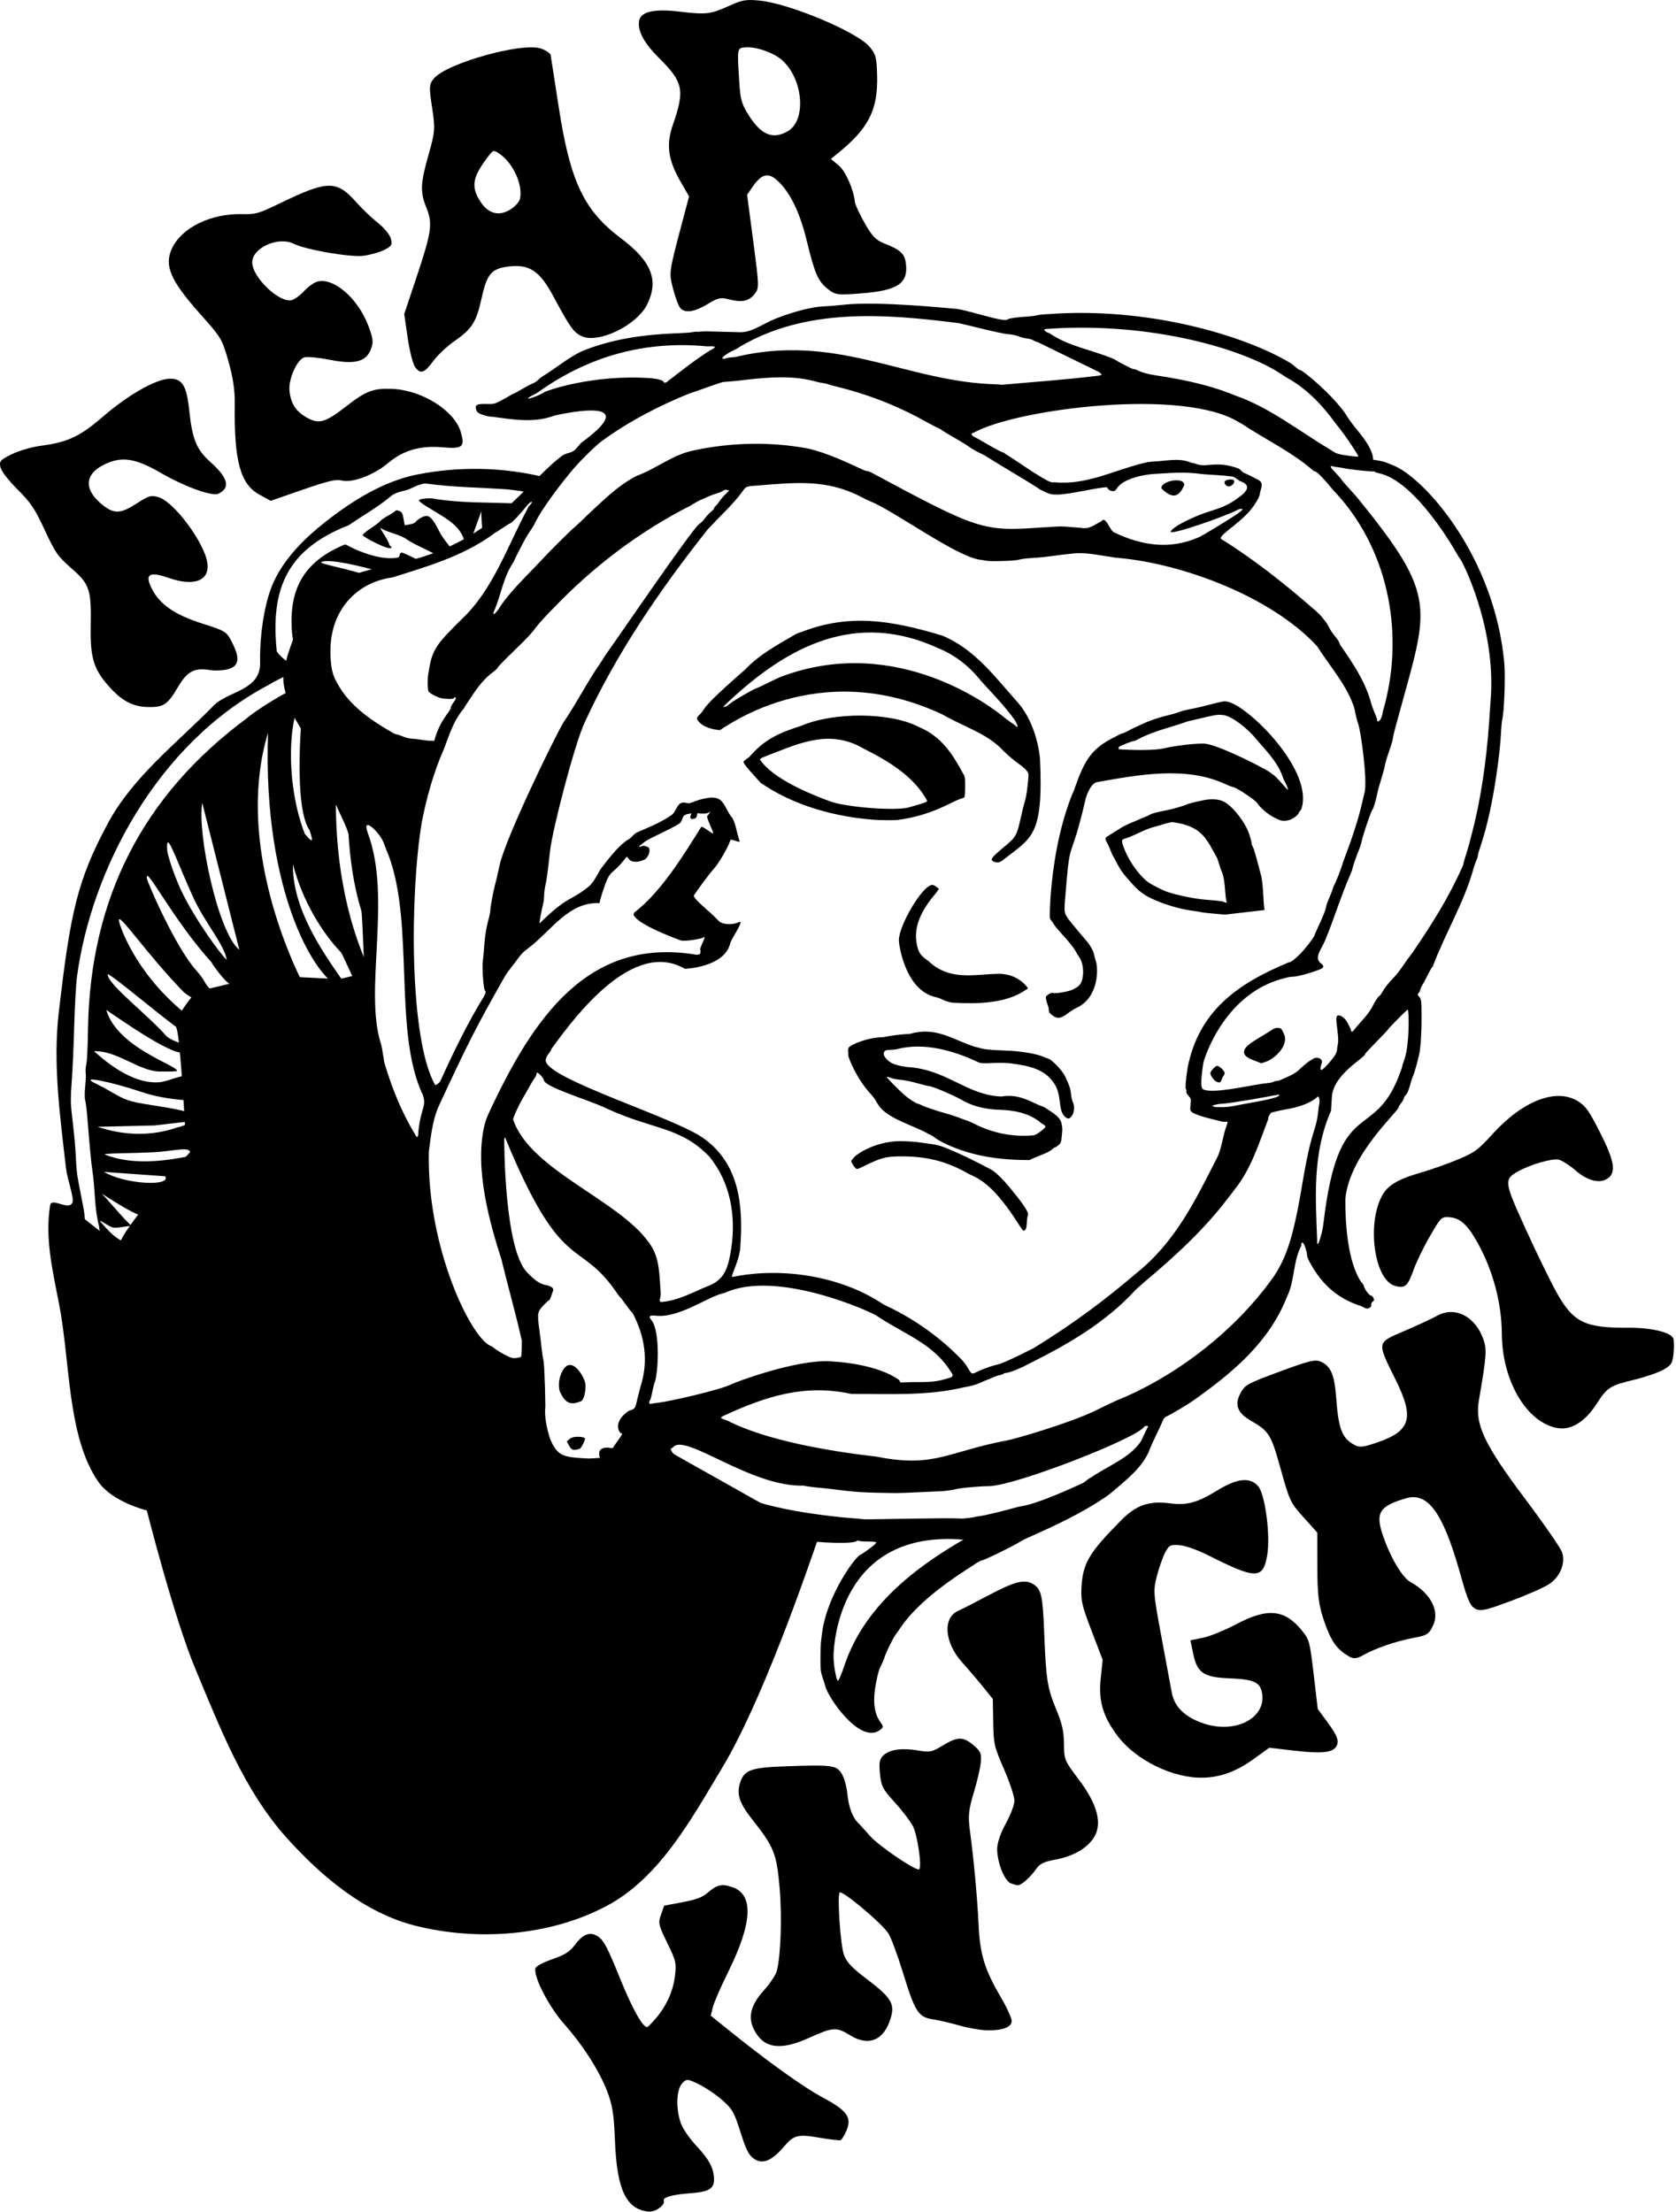 <?xml version="1.0" encoding="UTF-8" standalone="no"?>
<!-- Created with Inkscape (http://www.inkscape.org/) -->

<svg
   width="76.092mm"
   height="100.396mm"
   viewBox="0 0 76.092 100.396"
   version="1.1"
   id="svg1"
   xml:space="preserve"
   inkscape:version="1.3.2 (091e20e, 2023-11-25, custom)"
   sodipodi:docname="fear 2.svg"
   xmlns:inkscape="http://www.inkscape.org/namespaces/inkscape"
   xmlns:sodipodi="http://sodipodi.sourceforge.net/DTD/sodipodi-0.dtd"
   xmlns="http://www.w3.org/2000/svg"
   xmlns:svg="http://www.w3.org/2000/svg"><sodipodi:namedview
     id="namedview1"
     pagecolor="#ffffff"
     bordercolor="#000000"
     borderopacity="0.25"
     inkscape:showpageshadow="2"
     inkscape:pageopacity="0.0"
     inkscape:pagecheckerboard="0"
     inkscape:deskcolor="#d1d1d1"
     inkscape:document-units="mm"
     inkscape:zoom="1.1779657"
     inkscape:cx="-3555.2818"
     inkscape:cy="3362.1522"
     inkscape:window-width="1536"
     inkscape:window-height="953"
     inkscape:window-x="-8"
     inkscape:window-y="-8"
     inkscape:window-maximized="1"
     inkscape:current-layer="layer1" /><defs
     id="defs1" /><g
     inkscape:label="Layer 1"
     inkscape:groupmode="layer"
     id="layer1"
     transform="translate(977.255,-870.628)"><path
       d="m -932.473,962.79 c -0.299,-0.01 -0.85,-0.108 -1.225,-0.218 -0.376,-0.106 -0.915,-0.235 -1.2,-0.278 -0.666,-0.101 -0.812,-0.328 -1.369,-2.142 -0.24,-0.78 -0.534,-1.571 -0.654,-1.758 -0.303,-0.471 -2.141,-2.008 -2.218,-1.854 -0.106,0.213 0.04,2.336 0.192,2.802 0.108,0.331 0.358,0.603 1.005,1.092 1.153,0.873 1.321,1.14 1.127,1.799 -0.299,1.014 -0.997,1.309 -1.849,0.782 -0.617,-0.382 -0.776,-0.371 -1.856,0.118 -1.299,0.588 -2.045,0.487 -2.486,-0.34 -0.309,-0.58 -0.176,-1.139 0.432,-1.816 0.272,-0.303 0.533,-0.691 0.581,-0.863 0.187,-0.676 0.249,-2.482 0.132,-3.803 -0.138,-1.56 -0.252,-1.84 -1.254,-3.107 -0.584,-0.739 -0.713,-1.151 -0.526,-1.69 0.188,-0.543 0.505,-0.652 2.054,-0.707 2.096,-0.074 2.3,-0.048 2.54,0.326 0.113,0.176 0.231,0.588 0.262,0.915 0.057,0.601 0.233,1.08 0.489,1.326 0.076,0.075 0.323,0.346 0.548,0.604 0.368,0.422 1.986,1.529 2.209,1.511 0.162,-0.015 -0.053,-1.559 -0.276,-1.977 -0.12,-0.225 -0.491,-0.709 -0.824,-1.075 -0.542,-0.595 -0.612,-0.732 -0.666,-1.303 -0.05,-0.524 -0.016,-0.676 0.188,-0.849 0.297,-0.253 0.831,-0.317 1.578,-0.191 0.495,0.084 0.604,0.061 1.068,-0.221 0.685,-0.416 0.931,-0.423 1.395,-0.039 0.341,0.282 0.384,0.378 0.351,0.78 -0.02,0.252 -0.165,0.877 -0.32,1.388 -0.233,0.765 -0.264,1.066 -0.178,1.703 0.177,1.314 0.343,3.107 0.397,4.3 0.06,1.337 0.275,2.032 1.014,3.292 0.281,0.478 0.501,0.969 0.49,1.089 -0.027,0.277 -0.45,0.426 -1.148,0.404 z"
       style="fill:#000000;fill-opacity:1;stroke-width:0.194"
       id="path1-63-9"
       inkscape:export-filename="sticker white on black.svg"
       inkscape:export-xdpi="1000"
       inkscape:export-ydpi="1000"
       inkscape:transform-center-x="2.0647059"
       inkscape:transform-center-y="-1.2705882" /><g
       id="g19-36-7-5"
       transform="matrix(2.041,-1.14,1.14,2.041,-76.674,-403.02)"
       style="fill:#000000;fill-opacity:1"><path
         style="fill:#000000;fill-opacity:1;stroke-width:0.195"
         d="m -589.094,326.758 c -0.48,-0.377 -0.508,-1.322 -0.063,-2.132 0.288,-0.524 0.448,-1.148 0.452,-1.76 0.002,-0.415 -0.058,-0.598 -0.237,-0.716 -0.128,-0.084 -0.141,-0.08 -0.504,0.135 -0.205,0.121 -0.475,0.309 -0.6,0.418 -0.258,0.225 -0.325,0.239 -0.469,0.094 -0.286,-0.286 0.087,-1.279 0.615,-1.635 0.206,-0.139 0.43,-0.147 0.913,-0.035 0.192,0.045 0.524,0.101 0.737,0.125 0.356,0.041 0.424,0.032 0.841,-0.107 0.828,-0.276 1.513,-0.173 1.748,0.261 0.083,0.153 0.095,0.263 0.077,0.721 -0.023,0.621 -0.1,0.842 -0.299,0.865 -0.19,0.022 -0.371,-0.146 -0.477,-0.442 -0.051,-0.142 -0.134,-0.295 -0.183,-0.34 -0.095,-0.086 -0.525,-0.186 -0.801,-0.186 -0.317,0 -0.333,0.04 -0.416,1.056 -0.042,0.51 -0.076,1.12 -0.076,1.357 -4.2e-4,0.671 0.14,0.874 0.885,1.283 0.371,0.204 0.66,0.464 0.66,0.596 0,0.034 -0.059,0.148 -0.131,0.254 -0.114,0.168 -0.157,0.192 -0.335,0.192 -0.113,0 -0.372,-0.046 -0.577,-0.103 -0.485,-0.134 -0.538,-0.131 -0.881,0.051 -0.356,0.19 -0.675,0.207 -0.878,0.047 z"
         id="path19-4-9-7"
         sodipodi:nodetypes="sscssssssssssssssssssssssss" /></g><path
       d="m -958.412,887.286 c -0.098,-0.136 -0.248,-0.732 -0.334,-1.325 l -0.157,-1.078 0.534,-1.597 c 0.713,-2.134 0.767,-2.504 0.47,-3.238 -0.289,-0.715 -0.271,-1.093 0.114,-2.445 0.281,-0.984 0.293,-1.153 0.147,-2.096 -0.142,-0.921 -0.135,-1.055 0.075,-1.31 0.573,-0.699 4.03,-1.666 4.875,-1.363 0.225,0.08 0.419,0.212 0.433,0.292 0.014,0.08 0.178,1.139 0.365,2.353 0.522,3.388 1.14,4.696 2.815,5.956 1.402,1.055 1.741,1.899 1.207,3.002 -0.465,0.959 -2.226,1.812 -2.987,1.447 -0.364,-0.174 -0.523,-0.4 -1.285,-1.819 -0.62,-1.156 -1.097,-1.464 -2.067,-1.334 -0.747,0.1 -0.945,0.344 -1.193,1.474 -0.227,1.034 -0.434,1.361 -1.193,1.884 -0.346,0.239 -0.789,0.652 -0.984,0.919 -0.411,0.562 -0.589,0.621 -0.836,0.279 z m 4.398,-7.195 c 0.173,-0.121 0.337,-0.312 0.363,-0.424 0.149,-0.629 -0.298,-1.626 -0.922,-2.055 -0.286,-0.197 -0.288,-0.196 -0.628,0.267 -0.611,0.831 -0.664,1.254 -0.239,1.908 0.372,0.572 0.886,0.682 1.426,0.304 z"
       style="fill:#000000;fill-opacity:1;stroke-width:0.607"
       id="path1-77-3" /><path
       d="m -961.726,892.443 c -0.275,-0.071 -0.615,0.008 -1.791,0.416 l -1.451,0.503 -0.516,-0.284 c -0.863,-0.475 -1.149,-1.534 -1.113,-4.117 0.009,-0.613 -0.079,-1.203 -0.286,-1.928 -0.293,-1.029 -0.313,-1.061 -1.316,-2.19 -1.327,-1.494 -1.611,-2.164 -1.247,-2.942 0.439,-0.937 1.76,-1.585 3.166,-1.553 0.641,0.015 0.747,-0.016 1.806,-0.527 2.1,-1.012 2.508,-1.013 3.397,-0.01 0.268,0.303 0.708,0.722 0.978,0.933 0.27,0.21 0.534,0.529 0.586,0.707 0.081,0.28 0.041,0.352 -0.29,0.519 -0.211,0.107 -0.636,0.228 -0.944,0.269 -0.587,0.079 -2.635,-0.274 -3.177,-0.547 -0.682,-0.344 -1.864,0.177 -1.88,0.829 -0.017,0.685 1.243,1.889 1.807,1.726 0.133,-0.039 0.383,-0.224 0.555,-0.412 0.172,-0.188 0.435,-0.377 0.584,-0.421 0.733,-0.213 1.851,0.747 2.323,1.995 0.229,0.608 0.245,0.764 0.107,1.101 -0.223,0.547 -0.74,0.671 -1.868,0.448 -0.496,-0.098 -1.01,-0.147 -1.143,-0.108 -0.328,0.095 -0.725,0.985 -0.673,1.511 0.057,0.589 0.294,0.953 0.802,1.232 0.544,0.3 0.828,0.215 1.795,-0.537 0.884,-0.687 1.21,-0.809 2.064,-0.775 1.356,0.055 2.84,0.991 3.118,1.966 0.193,0.674 0.082,0.766 -0.829,0.686 -1.008,-0.089 -1.787,0.136 -2.47,0.714 -0.636,0.537 -1.629,0.914 -2.094,0.794 z"
       style="fill:#000000;fill-opacity:1;stroke-width:0.607"
       id="path1-97-9" /><path
       d="m -970.535,902.724 c -0.653,-0.015 -1.139,-0.255 -1.671,-0.825 -0.783,-0.838 -0.954,-1.354 -0.93,-2.8 0.029,-1.729 -0.042,-1.945 -0.879,-2.676 -0.618,-0.539 -0.723,-0.69 -1.207,-1.73 -0.46,-0.988 -0.624,-1.233 -1.239,-1.849 -0.429,-0.43 -0.735,-0.829 -0.775,-1.009 -0.06,-0.27 -0.011,-0.326 0.509,-0.585 0.316,-0.158 0.908,-0.331 1.316,-0.385 1.24,-0.164 1.78,-0.418 2.851,-1.342 1.097,-0.947 2.326,-1.655 2.949,-1.699 0.616,-0.043 0.826,0.273 0.947,1.427 0.136,1.309 0.325,1.774 0.945,2.333 0.824,0.741 0.939,1.178 0.385,1.454 -0.276,0.138 -1.534,-0.314 -2.607,-0.936 -1.181,-0.685 -1.802,-0.776 -2.6,-0.378 -0.896,0.447 -0.911,1.154 -0.039,1.839 0.515,0.404 0.808,0.388 1.536,-0.084 0.545,-0.353 0.649,-0.383 0.991,-0.28 0.705,0.212 2.078,2.06 2.211,2.976 0.118,0.816 -0.592,1.092 -1.763,0.684 -0.875,-0.304 -1.088,-0.17 -0.763,0.481 0.36,0.723 1.042,1.195 2.307,1.597 1.059,0.337 1.098,0.362 1.358,0.884 0.356,0.713 0.297,1.049 -0.209,1.186 -0.211,0.057 -0.571,0.075 -0.799,0.039 -0.736,-0.116 -1.042,0.049 -1.484,0.801 -0.453,0.771 -0.64,0.892 -1.342,0.876 z"
       style="fill:#000000;fill-opacity:1;stroke-width:0.607"
       id="path1-49-9" /><path
       d="m -946.352,884.632 c -0.085,-0.085 -0.239,-0.481 -0.341,-0.878 -0.199,-0.776 -0.212,-0.69 0.482,-3.304 l 0.241,-0.907 -0.379,-0.656 c -0.578,-0.999 -0.672,-1.687 -0.356,-2.597 0.548,-1.582 0.475,-1.93 -0.633,-3.032 -0.676,-0.672 -0.973,-1.224 -0.903,-1.675 0.066,-0.425 0.678,-0.567 1.84,-0.428 1.2,0.144 1.41,0.12 2.24,-0.257 0.605,-0.275 0.772,-0.304 1.402,-0.242 1.35,0.133 4.427,1.426 4.981,2.093 0.287,0.345 0.323,0.483 0.345,1.301 0.042,1.575 -0.387,2.414 -1.823,3.569 l -0.277,0.223 0.352,0.294 c 0.319,0.266 0.676,1.071 0.741,1.671 0.012,0.112 0.21,0.538 0.44,0.945 0.337,0.598 0.51,0.778 0.901,0.931 0.758,0.298 0.933,0.473 0.98,0.974 0.078,0.845 -0.404,1.157 -1.987,1.284 -1.129,0.091 -1.221,0.079 -1.567,-0.196 -0.449,-0.357 -0.582,-0.666 -0.973,-2.257 -0.318,-1.294 -0.792,-2.229 -1.381,-2.721 -0.37,-0.309 -0.668,-0.22 -1.036,0.309 l -0.273,0.392 0.28,2.121 c 0.273,2.064 0.274,2.128 0.047,2.402 -0.265,0.319 -0.574,0.377 -1.169,0.222 -0.359,-0.093 -0.48,-0.067 -0.932,0.208 -0.598,0.362 -1.018,0.434 -1.24,0.211 z m 4.858,-8.045 c 0.856,-0.49 0.714,-2.354 -0.247,-3.223 -0.372,-0.337 -1.19,-0.627 -1.654,-0.588 -0.403,0.034 -0.396,-0.01 -0.293,1.63 0.046,0.741 0.112,0.964 0.433,1.467 0.565,0.886 1.09,1.099 1.762,0.714 z"
       style="fill:#000000;fill-opacity:1;stroke-width:0.607"
       id="path1-75-0-8-1"
       sodipodi:nodetypes="ssscsssssssssscsssssssssscsssssssscssss" /><path
       d="m -947.804,971.021 c -1.021,-0.098 -1.443,-0.983 -1.531,-3.209 -0.047,-1.21 -0.117,-1.645 -0.361,-2.27 -0.373,-0.952 -1.087,-2.064 -1.967,-3.061 -0.666,-0.754 -1.359,-2.095 -1.287,-2.489 0.02,-0.106 0.288,-0.256 0.767,-0.427 0.59,-0.209 0.795,-0.34 1.027,-0.649 0.387,-0.516 0.709,-0.625 1.075,-0.365 0.246,0.174 0.419,0.508 0.965,1.858 0.586,1.447 1.071,2.306 1.263,2.231 0.025,-0.015 0.174,-0.163 0.328,-0.337 0.501,-0.571 0.821,-1.253 0.907,-1.934 0.079,-0.629 0.059,-0.721 -0.343,-1.544 -0.402,-0.824 -0.419,-0.899 -0.284,-1.283 l 0.143,-0.408 0.824,-0.156 c 0.632,-0.12 0.896,-0.217 1.133,-0.418 0.452,-0.388 0.646,-0.433 1.142,-0.265 0.974,0.33 0.91,1.624 -0.188,3.838 -0.329,0.663 -0.642,1.383 -0.697,1.599 l -0.099,0.393 0.613,0.496 c 1.871,1.516 3.555,2.729 4.447,3.206 1.143,0.611 1.363,0.922 1.093,1.54 -0.09,0.205 -0.205,0.39 -0.257,0.41 -0.051,0.021 -0.448,-0.024 -0.882,-0.098 -1.079,-0.184 -1.228,-0.148 -1.709,0.414 -0.541,0.631 -0.964,0.797 -1.345,0.527 -0.239,-0.17 -0.348,-0.385 -0.609,-1.203 -0.289,-0.909 -0.36,-1.035 -0.803,-1.436 -0.267,-0.242 -0.745,-0.568 -1.063,-0.727 -0.538,-0.267 -0.593,-0.27 -0.794,-0.041 -0.258,0.295 -0.278,1.186 -0.039,1.82 0.092,0.247 0.41,0.702 0.705,1.013 0.568,0.599 0.787,1.018 0.792,1.516 0.004,0.422 -0.252,0.569 -1.097,0.628 -0.78,0.055 -1.24,0.184 -1.183,0.332 0.077,0.198 -0.379,0.529 -0.688,0.499 z"
       style="fill:#000000;fill-opacity:1;stroke-width:0.19"
       id="path1-23-1"
       inkscape:transform-center-x="1.5749285"
       inkscape:transform-center-y="-2.713445" /><path
       d="m -931.362,956.123 c -0.288,-0.125 -0.598,-0.884 -0.622,-1.523 -0.01,-0.272 0.14,-0.733 0.381,-1.17 0.218,-0.396 0.401,-0.869 0.405,-1.05 0.004,-0.181 -0.206,-0.825 -0.469,-1.431 -0.455,-1.051 -0.478,-1.15 -0.495,-2.15 l -0.018,-1.048 -0.451,-0.559 c -0.248,-0.307 -0.679,-0.812 -0.957,-1.122 -0.789,-0.88 -0.873,-2.004 -0.173,-2.316 0.172,-0.077 0.773,-0.384 1.334,-0.682 1.243,-0.661 1.695,-0.776 2.084,-0.531 0.367,0.232 0.428,0.504 0.496,2.224 0.081,2.079 0.144,2.488 0.53,3.421 0.285,0.69 0.357,1.005 0.367,1.6 0.01,0.732 0.018,0.753 0.661,1.605 0.864,1.145 1.094,2.021 0.696,2.651 -0.316,0.5 -0.951,0.858 -1.791,1.01 -0.48,0.087 -0.664,0.181 -0.835,0.425 -0.234,0.336 -0.616,0.687 -0.788,0.726 -0.058,0.013 -0.216,-0.024 -0.351,-0.083 z"
       style="fill:#000000;fill-opacity:1;stroke-width:0.199"
       id="path1-8-3"
       inkscape:transform-center-x="1.1117647"
       inkscape:transform-center-y="-0.95294119" /><path
       d="m -922.641,951.323 c -1.346,0.036 -3.04,-0.79 -3.868,-1.885 -0.673,-0.89 -0.88,-1.592 -0.772,-2.623 l 0.088,-0.842 -0.497,-1.298 c -0.438,-1.144 -0.494,-1.374 -0.468,-1.936 0.053,-1.143 0.327,-1.611 1.83,-3.125 0.662,-0.667 1.26,-0.87 2.193,-0.743 0.75,0.102 1.25,-0.034 2.134,-0.58 0.914,-0.565 1.511,-0.625 1.873,-0.19 0.318,0.382 0.558,2.25 0.403,3.138 -0.19,1.087 -0.511,1.085 -2.695,-0.019 -0.459,-0.232 -1.039,-0.436 -1.289,-0.452 -0.419,-0.027 -0.468,-0.002 -0.648,0.338 -0.107,0.202 -0.275,0.681 -0.374,1.064 -0.171,0.662 -0.161,0.795 0.197,2.714 0.207,1.11 0.421,2.263 0.475,2.562 0.119,0.663 0.595,1.127 1.452,1.417 1.458,0.493 2.881,-0.269 2.643,-1.415 -0.097,-0.47 -0.384,-0.591 -1.506,-0.636 -1.128,-0.046 -1.433,-0.252 -1.606,-1.086 l -0.132,-0.637 0.573,-0.119 c 0.315,-0.065 0.998,-0.344 1.519,-0.619 1.422,-0.753 2.197,-0.67 2.989,0.317 0.316,0.394 0.34,0.485 0.515,1.975 l 0.184,1.562 0.429,0.584 c 0.476,0.649 0.561,0.89 0.4,1.136 -0.175,0.266 -0.689,0.312 -1.9,0.171 l -1.131,-0.132 -0.702,0.508 c -0.784,0.567 -1.5,0.831 -2.309,0.853 z"
       style="fill:#000000;fill-opacity:1;stroke-width:0.19"
       id="path1-80-4" /><path
       d="m -916.006,945.819 c -0.557,-0.321 -0.808,-0.673 -1.119,-1.564 -0.261,-0.749 -0.318,-1.188 -0.321,-2.483 l -0.004,-1.573 -0.62,-0.691 c -0.603,-0.673 -0.631,-0.732 -1.036,-2.18 -0.449,-1.607 -0.52,-1.721 -1.371,-2.216 -0.599,-0.348 -0.737,-0.719 -0.461,-1.24 0.199,-0.376 0.315,-0.44 1.78,-0.982 1.327,-0.491 1.612,-0.561 1.858,-0.455 0.467,0.201 0.634,0.595 0.713,1.682 0.094,1.291 0.247,1.733 0.699,2.027 0.324,0.21 0.442,0.207 1.154,-0.036 1.529,-0.522 1.703,-1.107 0.844,-2.843 -0.863,-1.745 -0.875,-1.676 0.392,-2.218 0.586,-0.251 1.252,-0.56 1.478,-0.687 0.816,-0.458 1.756,0.021 2.117,1.08 0.157,0.46 0.135,0.748 -0.208,2.751 -0.189,1.104 0.225,1.983 2.136,4.526 0.835,1.112 1.573,2.181 1.639,2.375 0.167,0.488 -0.082,1.104 -0.582,1.441 -0.231,0.155 -1.016,0.501 -1.745,0.769 -1.823,0.669 -1.737,0.721 -2.342,-1.396 -0.751,-2.628 -1.435,-3.553 -2.413,-3.266 -1.222,0.359 -1.405,0.656 -1.047,1.703 0.339,0.992 0.874,1.894 1.245,2.098 0.923,0.507 1.346,1.329 1.022,1.988 -0.188,0.384 -0.263,0.431 -0.866,0.545 -0.811,0.154 -1.742,0.471 -2.274,0.774 -0.311,0.178 -0.46,0.194 -0.671,0.072 z"
       style="fill:#000000;fill-opacity:1;stroke-width:0.208"
       id="path1-71-1" /><path
       id="rect6-6-8-57-2"
       style="stroke:#ffffff;stroke-width:0.241;stroke-linecap:square;stroke-opacity:0"
       d="m -955.498,891.913 c -0.945,-0.013 -1.888,0.072 -2.797,0.251 -1.535,0.302 -2.942,1.179 -4.173,2.144 -0.937,0.734 -1.833,1.62 -2.343,2.695 -0.534,1.125 -0.659,2.899 -0.635,3.682 0.039,1.303 -1.44,1.29 -2.117,1.98 -1.671,1.705 -3.657,3.223 -4.788,5.326 -1.402,2.607 -1.706,4.049 -2.236,8.595 -0.272,2.338 0.059,4.715 0.326,7.054 0.061,0.534 0.392,1.391 0.291,1.587 -0.192,0.373 -0.949,-0.277 -1.011,0.124 -0.228,1.47 0.09,2.858 0.403,4.444 0.519,2.63 0.363,6.038 1.786,8.096 0.64,0.925 2.202,1.303 2.202,1.303 0,0 1.235,4.876 2.203,7.187 1.125,2.685 2.207,5.519 4.155,7.682 1.568,1.742 3.53,3.394 5.801,3.972 2.829,0.721 6.134,0.482 8.713,-0.886 2.414,-1.281 3.852,-3.947 5.26,-6.29 1.738,-2.894 3.701,-8.47 4.529,-10.93 l -0.941,-0.023 c -1.634,5.091 -4.626,12.534 -7.961,15.353 -1.442,1.219 -3.893,1.857 -6.253,2 -2.105,0.128 -4.103,-0.105 -5.788,-1.213 -3.942,-2.593 -7.763,-10.761 -8.418,-15.387 -0.02,-0.033 -0.044,-0.213 -0.054,-0.401 -0.02,-0.392 -0.194,-1.046 -0.42,-1.578 -0.086,-0.202 -0.156,-0.425 -0.156,-0.496 0,-0.234 -0.117,-0.268 -0.494,-0.145 -0.359,0.118 -0.925,0.147 -1.154,0.061 -0.18,-0.069 -0.521,-0.427 -0.563,-0.592 -0.018,-0.074 -0.077,-0.177 -0.13,-0.231 -0.126,-0.126 -0.486,-0.858 -0.486,-0.988 0,-0.056 -0.083,-0.278 -0.186,-0.492 -0.92,-2.616 -1.051,-6.68 -1.672,-9.452 -0.077,-0.405 0.011,-0.529 0.379,-0.529 0.209,0 0.278,0.031 0.48,0.218 0.13,0.12 0.261,0.218 0.291,0.218 0.081,0 0.068,-0.4 -0.027,-0.87 -0.045,-0.224 -0.107,-0.542 -0.136,-0.706 -0.029,-0.164 -0.078,-0.421 -0.108,-0.571 -0.03,-0.149 -0.067,-0.54 -0.082,-0.869 -0.027,-0.583 -0.066,-1.007 -0.195,-2.119 -0.049,-0.418 -0.048,-0.737 0.004,-1.385 0.037,-0.463 0.087,-1.588 0.112,-2.5 0.025,-0.912 0.083,-1.939 0.129,-2.283 0.639,-4.757 3.586,-10.544 8.709,-13.235 0.176,-0.118 0.701,-0.384 1.065,-0.539 0.301,-0.128 0.266,-0.348 -0.068,-0.434 -0.155,-0.04 -0.556,-0.383 -0.637,-0.545 -0.289,-2.784 0.418,-4.616 3.264,-5.725 0.204,-0.139 0.412,-0.277 0.462,-0.308 0.665,-0.413 1.203,-0.786 1.449,-1.007 0.094,-0.084 0.289,-0.176 0.461,-0.215 0.164,-0.038 0.336,-0.087 0.381,-0.109 0.416,-0.203 0.655,-0.278 0.794,-0.249 1.22,0.165 2.391,0.173 3.627,0.257 0.433,0.042 0.799,0.103 1.159,0.165 l 0.789,-0.655 c -1.036,-0.273 -2.116,-0.422 -3.197,-0.437 z m -2.428,1.344 c -0.238,0.02 -0.311,0.045 -0.299,0.105 0.009,0.044 0.248,0.211 0.532,0.373 0.741,0.455 1.407,0.795 1.546,1.558 l 0.313,-0.181 c 0.023,-0.102 0.05,-0.204 0.079,-0.301 l 0.361,-0.99 c -0.031,0.089 0.037,0.821 0.037,0.952 0,0.02 -0.006,0.044 -0.008,0.066 l 0.875,-0.506 0.776,-0.758 c -0.084,-0.054 -0.165,-0.095 -0.234,-0.097 -1.274,-0.05 -2.333,-0.011 -3.583,-0.205 -0.045,-0.025 -0.223,-0.033 -0.396,-0.018 z m -1.317,0.538 c -0.032,0.002 -0.058,0.017 -0.086,0.044 -0.041,0.04 -0.197,0.139 -0.347,0.221 -0.149,0.082 -0.291,0.182 -0.315,0.222 -0.024,0.04 -0.213,0.184 -0.421,0.32 -0.208,0.136 -0.378,0.278 -0.378,0.317 0,0.078 1.304,0.769 1.304,0.556 0,-0.042 -0.07,-0.061 -0.085,-0.109 -0.113,-0.352 -0.54,-0.865 -0.375,-0.753 0.291,0.196 0.855,0.263 1.198,0.525 0.368,0.24 0.78,0.395 1.163,0.604 0.031,0.009 0.1,0.063 0.149,0.09 l 0.716,-0.232 c -0.042,-0.065 -0.092,-0.132 -0.156,-0.212 -0.107,-0.134 -0.252,-0.33 -0.321,-0.435 -0.127,-0.191 -0.344,-0.751 -0.599,-0.884 -0.178,-0.092 -0.533,0.158 -0.588,0.252 -0.024,0.041 -0.146,0.092 -0.271,0.113 l -0.228,0.038 -0.035,-0.208 c -0.057,-0.34 -0.076,-0.379 -0.21,-0.44 -0.048,-0.022 -0.085,-0.032 -0.116,-0.029 z m -2.377,1.559 c -1.888,0.788 -2.533,2.061 -2.376,4.002 0.054,0.505 0.139,0.712 0.364,0.882 0.237,0.18 0.275,0.184 0.298,0.035 0.015,-0.102 0.175,-0.206 0.396,-0.297 l -0.101,-0.836 c -0.408,0.147 -1.012,0.332 -0.71,0.093 0.227,-0.179 0.446,-0.31 0.671,-0.413 l -0.03,-0.247 0.499,-0.331 c -0.048,0.026 -0.096,0.046 -0.143,0.079 -0.292,0.198 -0.486,0.175 -0.376,0.024 0.465,-0.638 1.135,-0.898 1.812,-0.961 l 0.874,-0.58 c -0.082,-0.029 -0.161,-0.064 -0.243,-0.09 -1.155,-0.368 -2.3,-0.518 -1.913,-0.598 0.44,-0.092 1.685,0.196 2.746,0.498 l 1.637,-0.529 c -0.378,-0.204 -0.739,-0.371 -0.809,-0.371 -0.04,0 -0.081,0.053 -0.091,0.118 -0.015,0.102 -0.057,0.12 -0.316,0.133 -0.793,0.042 -1.832,-0.444 -2.058,-0.585 -0.04,-0.025 -0.077,-0.035 -0.13,-0.026 z m -1.147,6.041 c -1.501,0.524 -3.142,1.685 -3.273,1.83 -4.727,3.5 -7.116,8.164 -7.22,14.089 -0.008,0.747 -0.041,1.465 -0.072,1.595 -0.031,0.13 -0.046,0.314 -0.032,0.408 0.014,0.094 0.004,0.378 -0.023,0.632 -0.028,0.265 -0.028,0.532 -5.1e-4,0.625 0.026,0.09 0.07,0.432 0.096,0.761 0.118,1.464 0.172,2.036 0.226,2.391 0.139,0.913 0.09,1.729 0.3,2.536 0.015,0.194 0.062,0.324 0.158,0.438 0.081,0.096 0.125,0.201 0.107,0.257 -0.022,0.069 0.049,0.146 0.269,0.292 0.164,0.109 0.344,0.198 0.4,0.198 0.071,0 0.121,0.065 0.166,0.218 0.036,0.12 0.082,0.217 0.103,0.217 0.021,-1.1e-4 0.082,-0.104 0.134,-0.232 l 5.1e-4,-5.2e-4 c 0.052,-0.127 0.095,-0.283 0.095,-0.346 0,-0.063 0.036,-0.145 0.081,-0.182 0.094,-0.078 0.225,-0.473 0.174,-0.525 -0.019,-0.019 -0.133,0.055 -0.253,0.164 -0.12,0.109 -0.268,0.197 -0.327,0.197 -0.142,0 -0.458,-0.233 -0.76,-0.561 -0.548,-0.594 -0.218,-0.297 0.156,-0.101 0.221,0.116 0.314,0.056 0.875,-0.015 0.121,-0.015 0.102,0.005 -0.109,-0.215 -0.278,-0.268 -0.776,-0.881 -1.119,-1.232 -0.107,-0.11 1.967,1.349 2.069,0.944 0.021,-0.082 0.145,-0.275 0.278,-0.43 0.132,-0.155 0.24,-0.318 0.24,-0.364 0,-0.046 0.122,-0.189 0.272,-0.317 0.149,-0.129 0.271,-0.274 0.271,-0.322 0,-0.049 0.038,-0.12 0.084,-0.158 0.046,-0.038 0.173,-0.23 0.283,-0.427 0.11,-0.197 0.256,-0.403 0.324,-0.458 0.068,-0.054 0.125,-0.136 0.125,-0.181 0,-0.068 -0.031,-0.063 -0.177,0.026 -1.19,0.227 -2.512,0.341 -3.634,-0.106 -0.168,-0.067 1.098,-0.051 2.22,-0.11 0.759,-0.04 1.453,-0.22 1.589,-0.075 l 0.126,0.134 0.157,-0.175 c 0.123,-0.137 0.151,-0.21 0.128,-0.338 -0.016,-0.09 -0.055,-0.383 -0.085,-0.652 -0.031,-0.269 -0.021,-0.578 -0.08,-0.603 -0.631,-0.268 -1.629,-0.358 -2.544,-0.531 -0.842,-0.159 -1.023,-0.43 -1.962,-0.887 -0.793,-0.386 0.772,-0.058 2.149,0.408 0.794,0.268 1.639,0.339 2.145,0.376 0.028,0.002 -0.004,-0.189 -0.053,-0.377 -0.049,-0.188 -0.083,-0.425 -0.075,-0.527 0.008,-0.109 -0.014,-0.194 -0.054,-0.208 -0.165,-0.058 -0.865,0.247 -1.165,0.276 -1.35,0.132 -2.68,-1.134 -3.005,-1.404 1.084,-0.043 2.11,0.975 3.083,0.919 0.381,0.008 0.693,-0.005 0.693,-0.028 0,-0.252 -2.719,-1.056 -3.217,-2.765 0.434,0.279 3.493,2.477 3.629,1.822 -0.139,-0.404 -0.428,-0.28 -0.879,-0.614 -0.852,-0.976 -2.675,-2.363 -2.685,-2.814 -0.004,-0.192 3.312,2.669 3.518,2.627 0.084,-0.017 0.23,-0.374 0.231,-0.565 7.1e-4,-0.075 -0.108,-0.2 -0.312,-0.362 -2.224,-1.843 -2.895,-3.927 -2.925,-4.138 -0.068,-0.484 1.194,1.442 2.951,3.245 0.023,0.023 0.158,0.117 0.3,0.209 0.284,0.183 0.427,0.181 0.697,-0.011 0.081,-0.058 0.175,-0.105 0.207,-0.105 0.101,0 0.066,-0.162 -0.062,-0.288 -0.067,-0.066 -0.166,-0.206 -0.22,-0.312 -0.053,-0.105 -0.227,-0.337 -0.386,-0.516 -0.934,-1.05 -2.206,-3.98 -2.225,-4.173 -0.06,-0.606 1.183,1.899 2.952,3.848 0,0.033 0.158,0.257 0.351,0.498 0.405,0.506 0.593,0.616 0.875,0.514 0.1,-0.036 0.385,-0.062 0.633,-0.057 0.248,0.005 0.67,-0.02 0.939,-0.056 0.269,-0.036 0.657,-0.065 0.862,-0.064 l 0.373,0.002 -0.034,-0.174 c -0.66,-1.363 -2.859,-6.451 -1.446,-11.096 -0.259,7.341 2.239,11.325 3.367,11.586 0.276,0.037 0.283,-0.03 0.029,-0.326 -1.03,-1.459 -2.297,-3.352 -2.265,-5.296 0.439,1.698 1.351,3.138 2.186,4.007 0.029,0.045 0.091,0.167 0.137,0.272 0.046,0.105 0.168,0.366 0.271,0.58 0.103,0.215 0.187,0.414 0.187,0.442 0,0.028 0.031,0.077 0.069,0.109 0.058,0.048 0.409,-0.088 0.607,-0.208 l -0.022,-0.485 c -1.522,-3.341 -1.65,-7.163 -1.365,-9.774 l -0.581,-0.891 z m -0.67,0.825 c -0.157,0.759 -0.5,5.047 0.232,6.086 0.079,0.249 0.295,0.798 -0.215,0.166 -0.912,-2.357 -0.746,-5.534 -0.017,-6.253 z m 2.011,3.279 c -0.125,2.522 -0.023,5.103 0.887,7.356 l -0.015,-1.564 -0.309,-2.358 -0.393,-3.173 z m -6.647,1.574 1.684,6.669 c -0.972,-0.769 -1.922,-5.309 -1.684,-6.669 z m -1.547,1.798 c 0.143,0.052 0.581,1.293 1.18,2.581 0.488,1.049 1.343,2.024 1.476,2.72 0.029,0.152 -1.061,-1.247 -1.81,-2.619 -0.593,-1.086 -0.878,-2.182 -0.887,-2.295 -0.023,-0.289 -0.007,-0.404 0.04,-0.387 z m 0.933,12.665 c 0.029,0.114 -0.425,0.261 -0.489,0.261 -1.178,0.415 -2.431,0.389 -3.647,-0.019 l 2.577,-0.061 z m -3.852,2.288 2.784,0.201 c 0.295,0.467 -1.808,0.374 -2.784,-0.201 z"
       inkscape:export-filename="design black back.svg"
       inkscape:export-xdpi="1000"
       inkscape:export-ydpi="1000" /><path
       style="fill:#000000;fill-opacity:1;stroke-width:0.647"
       d="m -939.761,947.251 c -0.043,-0.148 -0.116,-0.38 -0.162,-0.517 -0.071,-0.212 -0.083,-0.333 -0.083,-0.821 2.5e-4,-0.315 0.013,-0.676 0.029,-0.802 0.016,-0.126 0.035,-0.281 0.043,-0.344 0.229,-1.783 1.587,-3.571 1.759,-3.571 0.029,0 0.432,-0.289 0.611,-0.438 0.062,-0.052 0.099,-0.107 0.083,-0.124 -0.017,-0.017 -0.188,-0.03 -0.38,-0.03 -0.192,0 -0.372,-0.014 -0.399,-0.032 -0.029,-0.018 -0.071,-0.014 -0.102,0.011 -0.296,0.246 -5.563,0.03 -7.588,-1.873 -0.827,-0.385 -1.406,-1.53 -2.267,-1.775 -0.29,0.052 -0.706,0.067 -0.815,0.03 -0.108,-0.038 -0.123,-0.031 -0.219,0.094 -0.579,0.267 -0.971,0.711 -1.545,0.939 -0.721,0.256 -1.138,-0.1 -1.149,-0.11 -0.033,-0.029 -0.103,-0.052 -0.155,-0.052 -0.052,0 -0.13,-0.033 -0.172,-0.072 -0.043,-0.04 -0.128,-0.098 -0.189,-0.13 -0.279,-0.145 -0.97,-0.712 -0.97,-0.795 0,-0.023 -0.024,-0.087 -0.053,-0.142 -0.056,-0.106 -0.166,-0.504 -0.176,-0.636 -0.003,-0.042 -0.017,-0.351 -0.031,-0.688 l -0.026,-0.611 -0.237,-0.023 c -0.207,-0.02 -0.27,-0.047 -0.498,-0.213 -0.144,-0.105 -0.295,-0.218 -0.336,-0.252 -0.324,-0.266 -0.513,-0.41 -0.54,-0.41 -0.017,-4e-4 -0.22,-0.186 -0.451,-0.412 -0.392,-0.384 -0.485,-0.503 -0.752,-0.958 -0.057,-0.096 -0.203,-0.287 -0.326,-0.424 -0.229,-0.254 -0.392,-0.522 -0.392,-0.643 0,-0.037 -0.025,-0.101 -0.056,-0.142 -0.031,-0.041 -0.057,-0.114 -0.057,-0.162 -1.051,-2.401 -0.562,-5.111 -1.629,-7.437 -0.202,-0.416 -0.393,-0.844 -0.424,-0.951 -0.031,-0.106 -0.07,-0.211 -0.086,-0.232 -0.016,-0.021 -0.067,-0.167 -0.114,-0.325 -0.635,-2.148 -0.367,-1.744 -0.655,-2.883 -0.021,-0.084 -0.045,-0.273 -0.054,-0.42 -0.035,-0.613 -0.061,-0.873 -0.096,-0.937 -0.02,-0.037 -0.062,-0.397 -0.094,-0.8 -0.032,-0.403 -0.067,-0.747 -0.079,-0.766 -0.246,-2.282 -0.074,-4.704 -0.606,-6.968 -0.127,-0.43 -0.176,-0.623 -0.212,-0.821 -0.034,-0.191 -0.131,-0.441 -0.349,-0.897 -0.08,-0.168 -0.171,-0.37 -0.203,-0.448 -0.053,-0.132 -0.196,-0.34 -0.385,-0.557 -0.043,-0.049 -0.081,-0.144 -0.086,-0.21 -0.005,-0.067 -0.019,-0.204 -0.033,-0.304 -0.025,-0.196 0.044,-0.331 0.172,-0.333 0.034,-6.5e-4 0.093,-0.026 0.133,-0.056 0.064,-0.048 0.066,-0.068 0.024,-0.17 -0.026,-0.064 -0.103,-0.15 -0.171,-0.192 -0.211,-0.13 -0.746,-0.751 -0.746,-0.865 0,-0.016 -0.04,-0.073 -0.089,-0.127 -0.049,-0.054 -0.198,-0.287 -0.33,-0.518 -0.133,-0.231 -0.28,-0.481 -0.327,-0.556 -0.187,-0.296 -0.288,-0.546 -0.436,-1.072 -0.175,-0.625 -0.193,-0.843 -0.1,-1.275 0.036,-0.168 0.079,-0.374 0.095,-0.458 0.016,-0.084 0.076,-0.282 0.133,-0.439 0.057,-0.158 0.138,-0.39 0.181,-0.516 0.092,-0.271 0.281,-0.656 0.374,-0.764 0.452,-0.929 1.366,-1.359 2.14,-1.943 0.825,-0.691 3.451,-0.395 6.234,-2.429 0.12,-0.095 0.313,-0.24 0.43,-0.322 0.117,-0.082 0.586,-0.518 1.043,-0.968 1.285,-1.267 1.46,-1.435 1.747,-1.67 0.279,-0.229 0.321,-0.252 0.573,-0.32 0.084,-0.022 0.19,-0.08 0.236,-0.128 0.177,-0.185 0.267,-0.307 0.28,-0.316 2.492,-1.812 0.266,-1.565 -1.203,-1.24 -0.93,0.351 -1.868,0.185 -2.842,0.053 -0.122,0.014 -0.626,-0.108 -0.69,-0.245 -0.143,-0.305 0.022,-0.341 0.429,-0.332 0.349,0.008 0.357,0.006 0.678,-0.16 0.179,-0.092 0.37,-0.2 0.426,-0.239 0.056,-0.039 0.118,-0.071 0.138,-0.071 0.02,0 0.19,-0.091 0.376,-0.203 0.186,-0.112 0.399,-0.224 0.472,-0.249 0.073,-0.025 0.188,-0.099 0.255,-0.164 0.067,-0.065 0.155,-0.137 0.196,-0.161 0.627,-0.367 1.277,-0.962 2.008,-1.231 1.268,-0.481 2.575,-0.663 3.94,-0.725 0.378,-0.011 0.771,-0.037 0.872,-0.057 0.102,-0.02 0.198,-0.028 0.213,-0.018 0.016,0.01 0.224,-0.024 0.464,-0.018 l 1.506,0.039 c 0.501,0.013 1.064,-0.409 1.609,-0.623 0.856,-0.336 1.666,-0.529 2.115,-0.547 0.221,-0.009 0.65,-0.044 0.955,-0.078 1.588,-0.178 4.913,0.177 5.001,0.177 0.461,0 2.281,0.646 2.434,0.493 0.048,-0.048 0.43,-0.106 0.891,-0.133 0.179,-0.011 0.385,-0.037 0.458,-0.058 0.073,-0.021 0.288,-0.044 0.477,-0.051 4.575,-0.351 8.981,0.987 11.016,2.213 0.092,0.062 0.217,0.161 0.279,0.219 0.061,0.058 0.137,0.105 0.168,0.105 0.125,0 1.489,1.133 2.085,2.021 0.357,0.622 1.012,1.151 1.208,1.851 l 0.024,0.196 0.248,0.042 c 0.137,0.023 0.308,0.069 0.382,0.102 0.074,0.033 0.191,0.081 0.261,0.107 1.359,0.505 4.646,4.097 5.069,9.048 0.044,0.673 -0.013,2.136 -0.096,2.482 -0.023,0.095 -0.05,0.387 -0.061,0.649 -0.031,0.728 -0.318,3.246 -0.88,4.965 -0.158,0.483 -0.169,0.519 -0.169,0.584 0,0.035 -0.033,0.137 -0.073,0.226 -0.04,0.09 -0.094,0.241 -0.119,0.335 -0.42,1.539 -1.27,2.922 -1.832,4.404 0,0.033 -0.017,0.07 -0.038,0.084 -0.021,0.013 -0.071,0.087 -0.111,0.165 -0.229,0.447 -0.347,0.667 -0.378,0.707 -0.019,0.025 -0.047,0.094 -0.061,0.154 -0.015,0.06 -0.052,0.136 -0.084,0.167 -0.051,0.051 -0.049,0.066 0.017,0.139 0.113,0.124 0.121,0.186 0.124,0.943 0.002,0.709 -0.043,1.398 -0.113,1.716 -0.072,0.326 -0.232,0.88 -0.278,0.965 -0.025,0.047 -0.068,0.171 -0.094,0.276 -0.078,0.308 -0.168,0.53 -0.247,0.603 -0.04,0.038 -0.073,0.095 -0.073,0.128 0,0.033 -0.052,0.125 -0.115,0.205 -0.063,0.08 -0.115,0.16 -0.115,0.179 0,0.216 -2.219,2.117 -2.427,4.175 -0.005,1.113 0.102,2.865 0.729,3.797 0.048,0.032 0.099,0.108 0.113,0.169 0.033,0.149 0.241,0.426 0.32,0.427 0.035,1.6e-4 0.086,0.047 0.113,0.105 0.044,0.093 0.04,0.112 -0.031,0.17 -0.049,0.04 -0.075,0.099 -0.068,0.152 0.009,0.063 -0.016,0.1 -0.093,0.137 -0.096,0.047 -0.125,0.04 -0.339,-0.074 -1.072,-0.34 -1.791,-0.965 -2.34,-1.968 -0.076,-0.129 -0.138,-0.275 -0.139,-0.324 -0.002,-0.184 -0.139,-0.585 -0.203,-0.598 -0.05,-0.01 -0.063,0.019 -0.063,0.141 -0.376,0.714 -0.295,1.587 -0.637,2.292 -0.811,2.06 -2.404,3.416 -4.251,4.723 -0.206,0.156 -1.022,0.641 -1.236,0.735 -0.072,0.032 -0.129,0.101 -0.171,0.209 -0.034,0.089 -0.167,0.376 -0.296,0.639 -0.128,0.263 -0.275,0.595 -0.326,0.74 -0.293,0.663 -0.842,1.132 -1.379,1.594 -0.212,0.185 -0.447,0.377 -0.523,0.428 -1.184,0.81 -2.383,1.354 -3.684,1.935 -0.016,0 -0.144,0.069 -0.285,0.154 -0.384,0.232 -1.635,0.839 -1.729,0.839 -0.028,0 -0.112,0.041 -0.186,0.09 -0.075,0.05 -0.29,0.19 -0.479,0.311 -1.095,0.704 -2.337,1.645 -3.003,2.635 -0.071,0.105 -0.176,0.253 -0.233,0.328 -0.116,0.152 -0.467,0.875 -0.509,1.05 -0.015,0.062 -0.074,0.2 -0.13,0.307 -0.112,0.211 -0.167,0.402 -0.256,0.875 -0.323,1.721 0.503,1.791 0.272,2.022 -0.84,0.84 -2.284,-1.149 -2.541,-1.829 z m 0.654,-0.507 c 0.045,-0.1 0.15,-0.388 0.234,-0.64 0.9,-2.548 3.102,-4.284 5.359,-5.585 -5.591,-0.468 -5.882,4.677 -5.897,5.241 -0.011,0.399 0.123,1.165 0.204,1.165 0.01,0 0.055,-0.082 0.1,-0.181 z m 5.479,-7.184 c 0.102,0.01 0.558,-0.045 0.63,-0.07 0.032,-0.011 0.109,-0.025 0.172,-0.032 0.063,-0.01 0.192,-0.028 0.286,-0.049 0.903,-0.196 1.48,-0.384 1.635,-0.404 0.792,-0.104 2.675,-0.995 2.694,-1.002 0.081,-0.029 0.205,-0.103 0.274,-0.164 0.07,-0.061 0.163,-0.123 0.208,-0.137 0.754,-0.528 1.776,-0.887 2.286,-1.668 0.067,-0.154 0.165,-0.361 0.217,-0.461 0.052,-0.1 0.095,-0.19 0.095,-0.201 0,-0.036 -0.148,-0.019 -0.172,0.02 -0.316,0.51 -5.727,2.632 -7.008,2.696 -0.573,0.01 -1.33,0.081 -1.642,0.157 -0.137,0.033 -0.394,0.067 -0.573,0.074 -0.179,0.01 -0.496,0.023 -0.707,0.033 -0.604,0.03 -1.253,0.055 -1.337,0.052 -0.042,0 -0.437,-0.01 -0.878,-0.015 -0.516,-0.01 -1.02,-0.04 -1.413,-0.09 -0.336,-0.043 -0.688,-0.086 -0.783,-0.095 -0.095,-0.01 -0.364,-0.036 -0.599,-0.059 -0.235,-0.023 -0.471,-0.058 -0.524,-0.079 -2.4,0.07 -5.343,-2.371 -5.913,-1.758 -0.039,0.042 -0.095,0.076 -0.125,0.076 0.006,0.261 0.767,0.783 1.129,1.018 1.734,1.462 4.542,1.885 6.757,2.114 0.346,0.025 0.75,0.06 0.897,0.077 0.151,0.018 3.692,-0.075 4.392,-0.034 z m 2.136,-3.556 c 0.192,-0.022 2.784,-0.76 3.986,-1.35 0.464,-0.227 0.911,-0.452 1.392,-0.639 2.499,-1.119 4.9,-3.003 6.536,-5.229 0.579,-0.758 0.884,-1.647 1.092,-2.574 0.313,-1.295 0.428,-2.613 0.783,-3.901 0.055,-0.189 0.133,-0.452 0.175,-0.585 0.042,-0.133 0.092,-0.39 0.112,-0.573 0.02,-0.182 0.046,-0.375 0.058,-0.427 0.033,-0.147 -0.012,-0.344 -0.074,-0.32 -0.281,0.283 -0.854,0.47 -1.263,0.548 -0.233,0.036 -0.635,0.122 -0.827,0.177 -0.063,0.018 -0.175,0.234 -0.155,0.298 -0.408,1.058 -0.771,2.266 -1.531,3.202 -0.053,0.079 -0.167,0.227 -0.253,0.33 -1.091,1.454 -2.449,2.698 -3.842,3.865 -0.063,0.057 -0.235,0.21 -0.382,0.34 -1.402,1.531 -3.107,2.497 -4.946,3.415 -0.254,0.146 -0.817,0.367 -0.935,0.367 -0.051,0 -0.101,0.015 -0.113,0.034 -0.011,0.019 -0.086,0.046 -0.165,0.061 -0.079,0.015 -0.234,0.068 -0.345,0.119 -0.111,0.051 -0.211,0.092 -0.223,0.092 -0.012,0 -0.162,0.063 -0.333,0.14 -0.221,0.099 -0.434,0.159 -0.732,0.205 -1.684,0.407 -3.413,0.297 -5.137,0.303 -2.105,-0.459 -3.859,0.111 -5.719,0.962 -0.11,0.049 -0.195,0.105 -0.189,0.125 0.007,0.02 0.132,0.074 0.279,0.12 1.814,0.936 4.803,1.415 6.791,1.643 2.637,0.526 3.204,-0.231 5.958,-0.747 z m -18.552,0.704 c -0.018,-0.109 -0.018,-0.21 0.07,-0.288 0.159,-0.118 0.348,-0.072 0.532,-0.053 0.022,-0.038 0.133,-0.196 0.245,-0.353 0.113,-0.156 0.199,-0.289 0.191,-0.296 -0.008,-0.01 -0.05,-0.031 -0.095,-0.054 -0.216,-0.313 -0.033,-0.653 0.232,-0.867 0.074,-0.074 0.185,-0.145 0.247,-0.157 0.154,-0.031 0.218,-0.113 0.264,-0.339 0.022,-0.105 0.101,-0.422 0.176,-0.705 0.39,-1.195 0.195,-2.332 -0.354,-3.369 -0.038,-0.027 -0.128,-0.133 -0.201,-0.233 -0.258,-0.36 -0.303,-0.419 -0.446,-0.58 -1.806,-2.704 -2.493,-0.725 -5.142,-7.154 -0.021,0 -0.037,0.051 -0.037,0.114 0,0.203 0.011,4.961 1.038,6.014 0.357,0.366 0.589,0.526 0.829,0.569 0.236,0.043 0.362,0.121 0.362,0.224 -0.05,0.156 -0.105,0.311 -0.159,0.444 -0.049,0.025 -0.18,0.141 -0.29,0.258 -0.275,0.291 -0.287,0.363 -0.185,1.116 0.033,0.242 0.078,0.611 0.101,0.821 0.023,0.21 0.057,0.442 0.077,0.516 0.02,0.074 0.044,0.374 0.053,0.668 0.009,0.294 0.019,0.535 0.022,0.535 0.003,0 0.011,0.409 0.018,0.909 -0.05,0.525 0.063,0.989 0.21,1.478 0.015,0.032 0.056,0.123 0.091,0.204 0.035,0.081 0.117,0.214 0.183,0.297 0.238,0.296 0.5,0.368 1.496,0.409 l 0.494,-0.027 z m -1.481,-0.648 0.146,-0.124 c 0.149,-0.127 0.613,-0.101 0.679,-0.02 0.035,0.043 -0.136,0.391 -0.215,0.466 -0.395,0.147 -0.416,0.029 -0.61,-0.322 z m -0.315,-2.27 c -0.064,-0.186 -0.048,-0.514 0.036,-0.738 0.424,-1.131 1.124,0.126 1.133,0.438 0.01,0.389 -0.107,0.756 -0.242,0.756 -0.485,0.208 -0.712,0.014 -0.927,-0.456 z m 4.521,0.506 c 0.387,-0.041 2.764,-0.564 3.304,-0.846 0.151,-0.079 2.88,-1.107 4.43,-1.028 1.086,0.055 2.391,0.303 3.149,0.848 l 0.062,0.112 0.476,-0.014 c 0.523,-0.01 1.041,0.027 1.544,-0.135 0.304,-0.089 0.463,-0.084 0.25,-0.365 -0.809,-1.28 -2.162,-1.705 -3.334,-2.502 -0.19,-0.157 -4.549,-2.147 -6.92,-1.046 -0.697,0.12 -2.034,1.145 -3.105,1.035 -0.305,-0.032 -0.366,0.019 -0.225,0.187 0.423,0.503 0.314,2.431 0.16,2.827 -0.029,0.074 -0.082,0.285 -0.118,0.469 -0.037,0.185 -0.081,0.345 -0.099,0.355 -0.018,0.011 -0.032,0.055 -0.032,0.099 0,0.069 0.016,0.075 0.124,0.053 0.068,-0.014 0.219,-0.036 0.334,-0.048 z m 14.742,-1.533 c 0.158,-0.062 0.372,-0.134 0.477,-0.159 0.105,-0.025 0.243,-0.063 0.306,-0.086 0.135,-0.047 0.857,-0.381 1.05,-0.485 0.073,-0.039 0.254,-0.129 0.4,-0.2 1.947,-1.191 3.336,-2.269 4.679,-3.407 1.803,-1.448 2.695,-3.347 3.669,-5.249 0.207,-0.404 0.264,-1.024 0.432,-1.463 0.033,-0.076 0.051,-0.147 0.041,-0.157 -0.01,-0.01 -0.103,-0.012 -0.206,-0.005 -0.458,-0.12 -1.048,-0.231 -1.402,-0.428 -0.093,-0.093 -0.097,-0.113 -0.073,-0.359 0.025,-0.254 0.022,-0.265 -0.094,-0.397 -0.085,-0.097 -0.112,-0.159 -0.095,-0.214 0.013,-0.043 0.009,-0.077 -0.011,-0.077 -0.05,0 -0.016,-0.465 0.073,-1.005 0.507,-2.544 2.253,-3.781 4.519,-4.729 0.02,-0.018 0.07,-0.033 0.112,-0.033 0.354,-0.165 0.926,-0.87 1.109,-1.19 0.026,-0.07 0.1,-0.239 0.163,-0.376 0.237,-0.509 0.349,-0.787 0.373,-0.93 0.014,-0.081 0.083,-0.278 0.154,-0.439 0.071,-0.161 0.141,-0.344 0.156,-0.407 0.015,-0.063 0.042,-0.133 0.06,-0.156 0.05,-0.064 0.304,-0.701 0.357,-0.894 0.026,-0.095 0.134,-0.395 0.239,-0.668 0.177,-0.457 0.457,-1.314 0.55,-1.68 0.021,-0.084 0.053,-0.204 0.07,-0.267 0.018,-0.063 0.052,-0.209 0.077,-0.325 0.025,-0.116 0.064,-0.274 0.086,-0.353 0.153,-0.538 -0.173,-2.84 -0.28,-3.122 -0.042,-0.111 -0.103,-0.341 -0.135,-0.511 -0.032,-0.17 -0.082,-0.353 -0.111,-0.406 -0.37,-0.977 -1.072,-1.744 -1.619,-2.617 -2.095,-2.275 -6.136,-3.749 -8.975,-4.009 -0.152,-0.011 -0.29,-0.028 -0.306,-0.038 -0.732,-0.104 -1.305,-0.246 -1.902,-0.156 -0.142,0.013 -0.378,0.039 -0.525,0.059 -0.686,0.093 -0.906,0.116 -1.279,0.136 -0.221,0.011 -0.472,0.045 -0.559,0.074 -0.164,0.056 -1.317,0.089 -1.504,0.044 -0.052,-0.013 -0.164,-0.031 -0.248,-0.041 -1.069,-0.125 -3.906,-2.218 -5.003,-2.658 -0.126,-0.051 -0.293,-0.131 -0.372,-0.179 -1.588,-0.832 -2.991,-0.674 -4.796,-0.528 -0.175,0.007 -0.328,0.024 -0.341,0.036 -0.013,0.013 -0.052,0.023 -0.088,0.023 -0.039,0 -0.142,0.113 -0.251,0.276 -0.102,0.152 -0.418,0.512 -0.702,0.8 -0.284,0.288 -0.649,0.667 -0.813,0.841 -2.17,2.739 -4.136,5.607 -5.587,8.758 -0.453,0.945 -1.472,4.869 -1.582,5.861 -0.115,1.041 -0.142,1.242 -0.209,1.547 -0.032,0.147 -0.059,0.362 -0.06,0.477 -6.5e-4,0.116 -0.02,0.279 -0.042,0.363 -0.064,0.239 -0.182,0.877 -0.165,0.893 1.275,-1.265 1.448,-1.028 2.237,-1.678 0.252,-0.212 0.445,-0.664 0.543,-0.797 0.924,-1.243 1.233,-1.312 1.321,-1.378 0.07,-0.052 0.193,-0.224 0.335,-0.286 0.478,-0.211 1.06,-0.432 1.571,-0.792 0.153,-0.108 0.242,-0.442 0.392,-0.523 0.178,-0.096 0.309,0.047 0.489,-0.028 0.255,-0.106 0.512,-0.184 0.771,-0.219 0.489,-0.065 0.636,0.114 0.847,0.525 0.07,0.137 0.167,0.292 0.215,0.344 0.15,0.163 0.227,0.671 0.365,1.111 -0.021,0.063 -0.396,-0.144 -0.421,-0.06 -0.09,0.304 -0.524,1.054 -0.751,1.299 -0.22,0.236 -0.907,1.191 -0.907,1.216 0.005,0.183 0.663,0.66 1.15,1.171 0.098,0.103 0.516,0.206 0.901,0.032 0.273,-0.124 -0.348,0.754 -0.398,0.96 -0.266,1.102 -2.055,1.163 -2.059,1.16 -2.332,-1.35 -4.922,2.066 -6.047,3.619 -0.016,0.053 -0.079,0.159 -0.141,0.237 -0.061,0.078 -0.121,0.2 -0.132,0.27 -0.134,0.826 5.872,2.619 7.175,3.575 1.615,1.156 1.791,3.037 1.665,4.859 -0.024,0.714 -0.492,1.428 -0.357,1.428 2.234,-0.457 4.928,-0.051 6.863,1.254 1.303,0.603 2.44,1.391 3.454,2.412 0.486,0.474 0.434,0.817 0.678,0.69 0.076,-0.039 0.267,-0.123 0.424,-0.185 z m 1.604,-6.508 c -1.141,-1.807 -1.782,-2.107 -2.292,-2.334 -1.011,-0.588 -1.957,-0.813 -3.132,-0.8 -0.672,0.01 -0.849,0.059 -1.671,0.46 -0.261,0.127 -0.282,0.132 -0.348,0.072 -0.039,-0.035 -0.102,-0.123 -0.141,-0.195 -0.07,-0.13 -0.07,-0.132 0.014,-0.221 0.216,-0.307 1.197,-0.825 2.204,-0.808 0.294,0.005 0.646,0.027 0.783,0.05 0.137,0.022 0.401,0.059 0.588,0.082 0.26,0.032 0.448,0.087 0.802,0.235 0.578,0.242 1.159,0.525 1.898,0.917 0.15,0.079 0.334,0.242 0.621,0.55 0.012,0.013 1.163,1.316 1.062,1.52 -0.022,0.044 -0.046,0.206 -0.053,0.36 -0.012,0.263 -0.05,0.348 -0.154,0.35 -0.016,3.3e-4 -0.097,-0.107 -0.18,-0.238 z m -3.344,-3.702 c -0.186,-0.084 -0.407,-0.21 -0.493,-0.28 -0.085,-0.07 -0.207,-0.14 -0.27,-0.156 -0.587,-0.374 -1.981,-0.713 -2.328,-1.39 -0.09,-0.075 -0.01,-0.106 -0.34,-0.465 -0.583,-0.632 -1.04,-1.658 -0.995,-1.798 0.015,-0.048 -0.042,-0.21 0.035,-0.297 0.106,-0.12 0.794,-0.439 1.547,-0.458 0.489,-0.092 0.679,-0.115 1.222,-0.151 1.165,-0.339 1.915,0.249 2.903,0.574 0.073,0.016 0.228,0.057 0.344,0.09 0.137,0.04 0.431,0.069 0.84,0.083 0.347,0.011 0.733,0.037 0.859,0.056 0.352,0.041 0.697,0.094 1.032,0.207 0.106,0.049 0.241,0.102 0.301,0.117 0.157,0.039 0.633,0.536 0.752,0.784 0.197,0.411 0.259,0.593 0.279,0.828 0.012,0.132 0.047,0.29 0.079,0.351 0.088,0.171 0.074,0.461 -0.029,0.616 -0.109,0.162 -0.185,0.178 -0.314,0.066 -0.145,-0.126 -0.199,-0.281 -0.251,-0.727 -0.062,-0.525 -0.19,-0.794 -0.536,-1.127 -0.468,-0.406 -1.094,-0.495 -1.694,-0.579 -0.149,-0.021 -0.505,-0.028 -0.806,-0.015 -0.493,0.021 -0.552,0.017 -0.707,-0.056 -1.109,-0.52 -2.415,-0.882 -3.622,-0.58 -0.302,0.089 -0.68,-0.063 -0.614,0.285 0.199,0.4 0.649,0.479 1.069,0.535 1.782,0.104 2.671,1.269 4.258,1.338 0.7,-0.12 1.185,0.148 1.745,0.405 0.09,0.026 0.208,0.076 0.26,0.111 0.052,0.035 0.169,0.111 0.258,0.17 0.305,0.201 0.44,0.356 0.475,0.548 0.042,0.231 0.042,0.206 0.009,0.56 -0.025,0.278 -0.039,0.315 -0.147,0.409 -0.065,0.057 -0.138,0.104 -0.161,0.105 -0.023,6.5e-4 -0.087,0.046 -0.142,0.101 -0.054,0.054 -0.257,0.158 -0.449,0.231 -0.193,0.072 -0.448,0.182 -0.567,0.245 -1.21,-10e-4 -2.545,-0.139 -3.805,-0.735 z m 3.997,-0.389 c 0.114,-0.013 0.53,-0.323 0.53,-0.395 0,-0.026 -0.047,-0.072 -0.105,-0.102 -0.058,-0.03 -0.138,-0.091 -0.178,-0.135 -0.502,-0.371 -1.111,-0.501 -1.722,-0.523 -0.587,-0.014 -1.17,-0.114 -1.686,-0.391 -0.358,-0.217 -1.438,-0.692 -1.624,-0.693 -0.035,-3e-4 -0.267,-0.059 -0.516,-0.129 -0.248,-0.071 -0.581,-0.139 -0.738,-0.15 -0.158,-0.012 -0.36,-0.051 -0.449,-0.087 -0.089,-0.036 -0.173,-0.056 -0.185,-0.044 -0.021,0.021 0.499,0.553 0.806,0.825 0.172,0.153 0.531,0.387 0.593,0.387 0.024,0 0.089,0.024 0.145,0.054 0.166,0.089 0.653,0.253 1.304,0.439 0.158,0.045 0.372,0.117 0.477,0.161 0.105,0.043 0.225,0.087 0.267,0.098 0.042,0.011 0.167,0.06 0.278,0.111 0.866,0.457 1.796,0.665 2.801,0.574 z m 0.842,-5.447 c -0.126,-0.091 -0.159,-0.139 -0.159,-0.231 0,-0.064 -0.023,-0.171 -0.051,-0.238 -0.028,-0.068 -0.062,-0.183 -0.076,-0.257 -0.022,-0.122 -0.013,-0.142 0.108,-0.224 0.077,-0.052 0.159,-0.08 0.195,-0.066 0.113,0.043 0.691,-0.052 0.903,-0.149 0.338,-0.155 0.438,-0.301 0.473,-0.695 0.025,-0.286 -0.049,-0.624 -0.173,-0.782 -0.038,-0.049 -0.098,-0.146 -0.134,-0.216 -0.097,-0.188 -0.296,-0.442 -0.649,-0.828 -0.173,-0.189 -0.337,-0.387 -0.364,-0.439 -0.027,-0.052 -0.084,-0.134 -0.127,-0.181 -0.076,-0.084 -0.077,-0.101 -0.031,-1.031 0.113,-1.523 0.376,-3.066 0.91,-4.498 0.032,-0.084 0.099,-0.243 0.149,-0.354 0.437,-1.219 0.674,-1.882 1.894,-2.461 0.141,-0.079 0.276,-0.144 0.3,-0.144 0.039,0 0.259,-0.103 0.417,-0.196 0.032,-0.018 0.1,-0.051 0.153,-0.073 0.052,-0.022 0.199,-0.089 0.325,-0.149 0.742,-0.353 1.356,-0.419 1.651,-0.542 0.089,-0.037 0.304,-0.096 0.477,-0.13 0.421,-0.084 0.497,-0.101 1.107,-0.257 0.512,-0.131 0.528,-0.133 0.726,-0.076 0.982,0.282 3.885,3.169 3.274,4.875 -0.052,0.072 -0.113,0.13 -0.113,0.148 0,0.084 -0.266,0.288 -0.429,0.329 -0.271,0.068 -0.343,0.057 -0.671,-0.107 -0.294,-0.147 -0.63,-0.431 -0.782,-0.66 -0.096,-0.145 -0.895,-0.681 -1.078,-0.723 -0.084,-0.019 -0.278,-0.095 -0.432,-0.167 -1.754,-0.795 -3.907,-0.395 -5.745,-0.066 -0.288,0.03 -0.479,0.571 -0.526,0.718 -0.757,3.278 -0.694,1.452 -0.945,4.621 -0.049,0.655 -0.059,0.625 0.397,1.185 0.222,0.272 0.46,0.555 0.529,0.629 0.172,0.183 0.357,0.496 0.386,0.653 0.013,0.071 0.056,0.231 0.096,0.356 0.096,0.302 0.139,1.636 -0.919,2.105 -0.072,0.032 -0.218,0.124 -0.324,0.205 -0.354,0.269 -0.5,0.292 -0.741,0.118 z m 10.646,-10.415 c -0.043,-0.099 -0.09,-0.198 -0.107,-0.22 -0.016,-0.022 -0.069,-0.151 -0.117,-0.288 -0.249,-0.645 -0.77,-1.139 -1.205,-1.665 -0.333,-0.405 -1.05,-0.993 -1.457,-1.042 -0.219,-0.026 -0.325,-0.015 -0.718,0.077 -0.253,0.059 -0.658,0.154 -0.9,0.21 -0.741,0.271 -1.513,0.423 -2.215,0.795 -0.094,0.053 -0.197,0.097 -0.229,0.097 -0.074,1.8e-4 -0.565,0.194 -0.678,0.268 -0.03,0.02 -6.7e-4,0.071 -0.001,0.107 0.043,8.4e-4 1.417,0.098 2.05,-0.045 0.527,-0.119 1.316,-0.214 1.787,-0.215 0.536,-10e-4 2.282,0.894 2.398,0.954 0.294,0.152 0.569,0.305 0.611,0.341 0.042,0.036 0.121,0.093 0.175,0.126 0.054,0.034 0.218,0.2 0.363,0.369 0.145,0.169 0.276,0.308 0.291,0.309 0.015,6.5e-4 -0.007,-0.08 -0.05,-0.179 z m -15.11,9.845 c -0.157,-0.002 -0.387,-0.07 -0.583,-0.173 -0.052,-0.027 -0.156,-0.062 -0.229,-0.078 -1.428,-0.303 -1.692,-2.434 -1.693,-2.575 -0.002,-0.691 1.085,-2.524 1.52,-2.523 0.042,1e-4 0.128,0.041 0.19,0.091 l 0.113,0.09 -0.132,0.179 c -0.624,0.745 -1.141,1.586 -0.809,2.588 0.106,0.233 0.147,0.278 0.456,0.504 0.971,0.913 2.042,0.609 3.19,0.582 0.919,-0.002 1.328,0.644 1.328,0.651 0,0.021 -0.043,0.058 -0.097,0.082 -0.882,0.618 -2.202,0.641 -3.254,0.581 z m 12.115,-4.017 c -0.147,-0.015 -0.396,-0.038 -0.554,-0.051 -0.158,-0.014 -0.312,-0.034 -0.344,-0.045 -0.032,-0.011 -0.24,-0.045 -0.463,-0.074 -0.533,-0.071 -1.329,-0.317 -1.824,-0.563 -0.417,-0.208 -0.604,-0.367 -1.089,-0.93 -0.242,-0.281 -0.325,-0.409 -0.546,-0.853 -0.177,-0.264 -0.219,-0.533 -0.383,-0.797 -0.047,-0.112 -0.046,-0.136 0.005,-0.193 0.928,-0.57 0.572,-0.415 1.684,-0.882 0.126,-0.05 0.267,-0.114 0.313,-0.143 0.077,-0.049 0.333,-0.114 0.776,-0.199 0.213,-0.041 0.718,-0.184 0.821,-0.233 0.108,-0.052 0.444,-0.141 0.802,-0.212 0.378,-0.076 0.708,-0.054 0.935,0.062 0.42,0.214 1,0.97 1.172,1.525 0.049,0.159 0.089,0.321 0.089,0.36 0,0.039 0.026,0.116 0.058,0.172 0.053,0.093 0.111,0.293 0.386,1.343 0.099,0.494 0.075,1.077 0.145,1.521 l -1.653,0.191 c -0.034,0.016 -0.182,0.017 -0.329,0.002 z m 0.255,-0.597 c -0.019,-0.037 -0.045,-0.242 -0.059,-0.457 -0.027,-0.429 -0.083,-0.743 -0.159,-0.889 -0.027,-0.052 -0.077,-0.199 -0.112,-0.325 -0.034,-0.126 -0.086,-0.272 -0.115,-0.325 -0.291,-0.528 -0.38,-0.679 -0.439,-0.745 -0.352,-0.56 -0.924,-0.763 -1.585,-0.846 -0.1,0.014 -0.261,0.052 -0.359,0.086 -0.098,0.034 -0.306,0.094 -0.464,0.134 -0.478,0.127 -0.878,0.401 -1.35,0.54 -0.102,0.039 -0.107,0.052 -0.085,0.198 0.013,0.086 0.117,0.345 0.231,0.576 0.226,0.458 0.648,0.992 0.946,1.197 0.205,0.141 0.666,0.373 0.878,0.442 0.459,0.15 1.2,0.303 1.673,0.345 0.114,0.01 0.345,0.03 0.513,0.044 0.168,0.014 0.331,0.04 0.363,0.058 0.101,0.057 0.159,0.041 0.121,-0.033 z m -10.595,-1.808 c -0.137,-0.08 -0.066,-0.177 0.445,-0.607 0.643,-0.542 0.608,-0.475 0.883,-1.68 0.031,-0.136 0.085,-0.342 0.119,-0.458 0.059,-0.197 0.099,-0.465 0.151,-1.013 0.019,-0.204 0.011,-0.243 -0.075,-0.358 -0.053,-0.071 -0.229,-0.22 -0.39,-0.331 -0.162,-0.111 -0.468,-0.372 -0.68,-0.58 -0.593,-0.644 -1.43,-0.958 -2.197,-1.344 -0.261,-0.129 -0.499,-0.256 -0.529,-0.281 -5.755,-2.722 -10.052,0.709 -10.143,0.699 -0.37,-0.038 -0.722,-0.142 -0.933,-0.369 -0.135,-0.145 -0.126,-0.199 0.032,-0.341 0.046,-0.042 0.142,-0.166 0.212,-0.275 0.246,-0.384 1.685,-1.626 1.83,-1.75 0.64,-0.68 1.421,-1.101 2.212,-1.563 0.107,-0.07 0.265,-0.139 0.353,-0.153 2.167,-0.85 4.077,-0.54 6.391,0.156 1.504,0.615 2.439,1.929 3.466,3.068 0.565,0.667 0.889,1.627 0.98,2.503 0.171,3.596 -0.397,3.598 -1.677,4.62 -0.118,0.094 -0.263,0.164 -0.448,0.056 z m 1.116,-6.136 c -4.2e-4,-0.016 -0.056,-0.134 -0.124,-0.263 -0.462,-0.648 -1.024,-1.215 -1.556,-1.804 -0.529,-0.666 -1.17,-1.161 -1.938,-1.476 -3.726,-1.705 -6.81,-0.099 -9.519,2.441 -0.158,0.145 -0.255,0.252 -0.216,0.239 0.038,-0.014 0.086,-0.025 0.105,-0.025 0.019,0 0.099,-0.057 0.178,-0.127 0.155,-0.137 1.035,-0.64 1.175,-0.691 0.277,-0.102 0.906,-0.445 1.186,-0.549 5.284,-1.963 9.631,1.472 10.096,1.859 0.097,0.08 0.247,0.191 0.335,0.246 0.087,0.055 0.17,0.117 0.184,0.139 0.028,0.046 0.097,0.054 0.096,0.011 z m -6.414,4.259 c -1.825,-0.121 -3.76,-0.64 -5.266,-1.694 -0.077,-0.086 -0.26,-0.29 -0.407,-0.454 -0.266,-0.297 -0.36,-0.426 -0.36,-0.498 -1.9e-4,-0.021 0.115,-0.113 0.256,-0.205 0.665,-0.786 1.348,-1.102 2.35,-1.417 1.493,-0.646 4.093,-0.62 5.355,0.049 1.007,0.42 1.523,1.213 2.002,2.105 0.092,0.14 0.099,0.18 0.099,0.605 0,0.258 -0.017,0.468 -0.038,0.486 -0.021,0.018 -0.09,0.044 -0.153,0.06 -0.343,0.083 -1.276,0.761 -2.889,0.965 -0.112,0.014 -0.538,0.013 -0.947,-0.002 z m 1.507,-0.578 c 0.811,-0.238 0.802,-0.234 0.789,-0.309 -0.606,-1.108 -1.766,-1.79 -2.871,-2.349 -1.618,-0.947 -3.059,-0.186 -4.623,0.413 l -0.094,0.076 c 0.571,0.869 2.287,1.58 3.227,1.917 0.655,0.235 2.908,0.446 3.571,0.252 z m -17.644,24.95 c 0.023,-0.018 0.038,-0.308 0.038,-0.73 -0.271,-1.224 -0.625,-2.442 -0.92,-3.671 -0.507,-1.584 -1.228,-4.056 -0.795,-6.035 0.038,-0.176 0.129,-0.444 0.2,-0.594 2.011,-4.334 4.508,-8.056 9.446,-7.222 0.089,-0.002 0.157,-0.024 0.167,-0.055 0.007,-0.021 0.028,-0.112 5.3e-4,-0.192 -0.025,-0.072 0.342,-0.712 0.133,-0.528 -0.034,0.03 -0.818,0.198 -1.03,0.12 -0.727,-0.268 -1.907,-0.759 -2.117,-1.13 -0.015,-0.026 -0.008,-0.082 0.015,-0.125 1.233,-0.945 2.253,-2.629 3.04,-3.885 0.06,-0.077 0.537,0.349 0.55,0.279 0.014,-0.074 -0.338,-0.724 -0.264,-0.794 0.07,-0.066 0.156,-0.21 0.128,-0.186 -0.137,0.12 -0.343,0.088 -0.579,0.075 -0.046,-0.003 0.046,0.243 -0.219,0.256 -0.223,0.011 -0.02,-0.257 -0.07,-0.252 -0.083,0.009 -0.168,0.027 -0.252,0.06 -0.185,0.072 -0.109,0.294 -0.296,0.41 -0.499,0.311 -1.241,0.602 -1.547,0.812 -0.083,0.057 -0.17,0.14 -0.21,0.162 -0.101,0.057 -0.044,0.096 0.066,0.045 0.074,-0.034 0.132,-0.024 0.31,0.055 0.031,0.014 0.12,0.271 -0.147,0.533 -0.267,0.137 -0.59,0.178 -0.742,0.007 -0.123,-0.138 -0.06,-0.175 -0.231,0.038 -0.458,0.572 -0.572,0.468 -0.76,0.873 -0.116,0.25 -0.344,0.958 -0.346,1.076 -1.39,-0.058 -2.16,1.204 -3.152,1.982 -0.359,0.275 -0.379,0.295 -0.678,0.702 -0.316,0.43 -0.318,0.369 -0.607,0.883 -1.123,1.997 -1.48,2.654 -2.893,5.71 -0.265,0.636 -0.329,1.328 -0.423,2.005 -0.099,4.367 1.94,8.519 2.828,8.828 0.083,0.029 0.216,0.188 0.645,0.403 0.282,0.142 0.341,0.158 0.496,0.138 0.097,-0.013 0.193,-0.036 0.214,-0.053 z m 8.469,-3.203 c 0.802,-0.298 0.942,-0.868 1.078,-1.728 0.215,-1.445 -0.024,-2.96 -0.987,-4.15 -1.36,-1.405 -2.548,-1.195 -4.767,-2.236 -0.781,-0.367 -2.759,-0.937 -2.759,-1.26 0,-0.078 -0.279,-0.363 -0.317,-0.325 -0.014,0.159 -0.089,0.237 -0.179,0.367 -0.245,0.442 -0.723,1.195 -0.898,1.747 0.767,2.376 5.046,3.731 6.299,5.797 0.354,0.584 0.346,1.318 0.4,2.009 0.011,0.092 0.004,0.228 -0.017,0.302 -0.048,0.172 -0.024,0.206 0.125,0.183 0.716,-0.072 1.364,-0.437 2.021,-0.706 z m 27.77,-2.036 c 0.193,-0.571 0.176,-0.737 0.272,-1.423 0.714,-5.072 2.204,-3.168 3.343,-6.078 0.026,-0.081 0.071,-0.201 0.099,-0.267 0.028,-0.066 0.052,-0.144 0.053,-0.172 6.5e-4,-0.028 0.028,-0.12 0.06,-0.204 0.113,-0.297 0.166,-0.579 0.209,-1.108 0.04,-0.485 0.03,-1.22 -0.016,-1.267 -0.02,-0.02 -0.903,0.868 -0.903,0.908 -1.9e-4,0.013 -0.232,0.259 -0.516,0.546 -0.284,0.288 -0.516,0.537 -0.516,0.553 0,0.181 -1.428,0.9 -1.507,1.936 -0.016,0.209 -0.034,0.5 -0.041,0.647 -0.847,1.928 -0.704,3.924 -0.628,5.891 -0.018,0.225 0.043,0.174 0.089,0.038 z m -40.895,-5.016 c 0.128,-1.109 0.37,-1.094 0.204,-1.622 -1.363,-2.86 -0.372,-7.739 -1.564,-10.902 -0.058,-0.126 -0.152,-0.367 -0.21,-0.535 -0.163,-0.472 -1.046,-1.324 -0.722,-0.448 1.093,2.956 -0.196,7.122 0.591,9.556 0.03,0.093 0.072,0.325 0.152,0.847 0.331,1.121 0.779,2.245 1.376,3.223 0.111,0.243 0.17,0.201 0.174,-0.12 z m 37.062,-1.141 c 0.679,-0.142 2.024,-0.328 2.024,-0.49 0,-0.02 -0.038,-0.023 -0.086,-0.007 -0.047,0.015 -0.14,0.03 -0.206,0.033 -0.054,0.024 -1.965,0.359 -2.281,0.369 -0.239,0.008 -0.462,0.08 -0.472,0.09 0,0 0.04,0.059 0.174,0.063 0.229,0.006 0.467,0.01 0.678,-0.028 0,0 0.113,-0.018 0.168,-0.03 z m 1.454,-1.026 c 0.117,-0.009 0.249,-0.034 0.293,-0.058 0.044,-0.024 0.117,-0.043 0.16,-0.043 0.044,0 0.109,-0.015 0.146,-0.034 0.036,-0.019 0.209,-0.096 0.383,-0.171 0.174,-0.075 0.372,-0.193 0.44,-0.262 0.142,-0.145 0.473,-0.421 0.536,-0.449 0.024,-0.011 0.089,-0.05 0.145,-0.088 0.196,-0.133 0.479,0.021 0.386,0.21 -0.205,0.626 0.248,0.082 0.434,-0.141 0.198,-0.244 0.257,-0.354 0.267,-0.496 0.005,-0.063 0.023,-0.183 0.041,-0.267 0.022,-0.102 0.013,-0.311 -0.028,-0.629 -0.075,-0.586 -0.067,-0.65 0.086,-0.65 0.308,0.09 0.394,0.382 0.526,0.634 0,0.13 0.063,0.144 0.141,0.032 0.038,-0.055 0.212,-0.257 0.387,-0.45 0.175,-0.192 0.365,-0.444 0.422,-0.56 0.141,-0.283 0.303,-0.535 0.345,-0.535 0.019,0 0.077,-0.076 0.129,-0.17 0.115,-0.207 0.288,-0.425 0.542,-0.686 0.105,-0.108 0.289,-0.344 0.408,-0.524 0.12,-0.18 0.312,-0.446 0.427,-0.59 0.862,-1.259 1.646,-2.503 2.26,-3.886 0.03,-0.059 0.055,-0.132 0.055,-0.161 0,-0.029 0.06,-0.238 0.134,-0.465 0.073,-0.227 0.153,-0.511 0.177,-0.632 0.473,-1.727 0.729,-3.545 0.855,-5.356 0.032,-0.504 0.07,-1.063 0.084,-1.241 0.16,-3.181 -1.31,-6.025 -1.392,-6.118 -0.031,-0.035 -0.085,-0.116 -0.12,-0.179 -0.021,-0.038 -1.881,-3.406 -3.617,-3.731 -0.073,-0.014 -0.132,-0.037 -0.132,-0.051 0,-0.014 -0.065,-0.026 -0.143,-0.026 -0.212,6.5e-4 -1.031,-0.09 -1.25,-0.138 -0.105,-0.023 -0.242,-0.046 -0.306,-0.051 -0.064,-0.005 -0.163,-0.022 -0.22,-0.037 -0.163,-0.042 -0.13,0.029 0.143,0.313 0.137,0.142 0.248,0.271 0.248,0.288 0,0.016 0.148,0.188 0.329,0.383 0.181,0.194 0.392,0.442 0.475,0.544 3.579,4.413 3.132,4.858 1.813,9.701 -0.176,0.622 -0.286,1.059 -0.287,1.141 -4.3e-4,0.045 -0.07,0.279 -0.156,0.52 -0.085,0.242 -0.17,0.523 -0.189,0.625 -0.018,0.102 -0.058,0.265 -0.088,0.363 -0.03,0.097 -0.075,0.254 -0.102,0.349 -0.026,0.095 -0.062,0.215 -0.081,0.267 -0.019,0.052 -0.05,0.173 -0.069,0.267 -0.081,0.396 -0.193,0.776 -0.246,0.835 -0.065,0.072 -0.433,1.157 -0.485,1.428 -0.019,0.1 -0.067,0.254 -0.107,0.344 -0.09,0.201 -0.312,0.846 -0.312,0.906 0,0.024 -0.076,0.219 -0.169,0.433 -0.159,0.367 -0.288,0.709 -0.752,1.993 -0.106,0.294 -0.238,0.629 -0.292,0.745 -0.129,0.402 -0.558,0.826 -0.235,1.101 0.154,0.105 0.166,0.197 0.035,0.259 -0.281,0.134 -1.069,0.359 -1.261,0.36 -0.115,6.4e-4 -0.278,0.026 -0.362,0.057 -2.29,0.536 -3.327,2.684 -3.649,3.589 -0.088,0.245 -0.092,0.269 -0.154,0.819 -0.043,0.379 -0.025,0.59 0.052,0.64 0.397,0.257 2.382,-0.233 2.894,-0.269 z m -2.293,-0.073 c -0.111,-0.057 -0.268,-0.277 -0.268,-0.376 0,-0.098 0.222,-0.339 0.311,-0.339 0.095,0 0.338,0.234 0.338,0.325 0,0.038 -0.024,0.097 -0.052,0.13 -0.029,0.033 -0.069,0.112 -0.089,0.175 -0.042,0.131 -0.105,0.154 -0.239,0.085 z m 1.908,-0.885 c -0.074,-0.028 -0.194,-0.074 -0.267,-0.102 -0.234,-0.088 -0.382,-0.218 -0.382,-0.334 0,-0.221 0.17,-0.369 0.95,-0.827 0.071,-0.042 0.209,-0.128 0.306,-0.191 0.136,-0.089 0.206,-0.11 0.306,-0.095 0.131,0.019 0.143,0.032 0.25,0.264 0.239,0.52 -0.404,1.131 -0.835,1.277 -0.104,0.035 -0.189,0.063 -0.191,0.062 -0.001,-6.5e-4 -0.063,-0.025 -0.136,-0.053 z m -37.136,0.866 c 0.594,-1.325 1.293,-2.746 1.985,-3.853 0.087,-0.184 0.092,-0.216 0.042,-0.255 -0.071,-0.056 -0.143,-1.077 -0.097,-1.377 0.017,-0.108 0.039,-0.334 0.05,-0.502 0.039,-0.598 0.101,-0.985 0.233,-1.455 0.03,-0.107 0.054,-0.244 0.054,-0.306 -2.1e-4,-0.136 0.137,-0.88 0.21,-1.142 0.049,-0.175 0.102,-0.399 0.214,-0.917 0.265,-1.217 2.446,-5.709 2.898,-6.479 0.589,-0.857 1.054,-1.793 1.645,-2.648 0.076,-0.105 0.18,-0.268 0.23,-0.363 0.372,-0.501 3.956,-5.764 4.288,-5.992 0.09,-0.062 0.209,-0.181 0.264,-0.265 0.056,-0.084 0.171,-0.209 0.255,-0.277 0.085,-0.068 0.154,-0.144 0.154,-0.169 0,-0.025 0.037,-0.078 0.081,-0.118 0.045,-0.04 0.12,-0.133 0.167,-0.207 0.047,-0.074 0.166,-0.214 0.264,-0.311 l 0.179,-0.176 -0.102,-0.025 c -0.066,-0.017 -0.124,-0.006 -0.164,0.03 -0.034,0.03 -0.177,0.09 -0.317,0.133 -0.14,0.043 -0.286,0.096 -0.325,0.117 -0.038,0.022 -0.18,0.084 -0.315,0.139 -0.135,0.055 -0.37,0.184 -0.522,0.286 -2.366,1.197 -4.455,2.793 -6.298,4.724 -1.153,1.179 -0.433,0.622 -1.701,1.845 -0.42,0.405 -0.763,0.757 -0.763,0.782 0,0.026 -0.091,0.117 -0.202,0.203 -0.516,0.369 -0.835,0.881 -1.173,1.391 -0.084,0.117 -0.153,0.23 -0.153,0.25 -0.472,0.563 -0.623,1.079 -0.92,1.86 -0.471,1.067 -0.785,2.2 -1.008,3.342 -0.537,3.255 -0.576,9.845 0.615,11.916 0.048,0 0.208,-0.127 0.229,-0.181 z m 0.472,-16.961 c 0,-0.039 0.051,-0.136 0.115,-0.215 0.114,-0.143 0.147,-0.248 0.079,-0.248 -0.02,0 -0.048,0.019 -0.062,0.043 -0.017,0.028 -0.126,0.037 -0.317,0.026 -0.232,-0.014 -0.343,-0.043 -0.548,-0.145 -0.142,-0.071 -0.268,-0.161 -0.28,-0.2 -0.04,-0.126 -0.047,-0.516 -0.013,-0.744 0.169,-1.135 0.312,-1.328 1.506,-2.51 1.461,-1.37 2.089,-3.341 3.036,-5.086 0,-0.016 0.044,-0.075 0.099,-0.132 0.054,-0.057 0.083,-0.113 0.064,-0.124 -0.041,-0.025 -0.199,0.124 -0.36,0.338 -0.15,0.2 -0.565,0.63 -0.608,0.63 -0.018,0 -0.173,0.095 -0.344,0.21 -0.445,0.302 -0.299,0.167 -0.515,0.344 -1.365,0.962 -2.944,1.419 -4.504,1.909 -1.52,0.198 -2.929,1.422 -2.804,3.628 0.031,0.559 0.106,0.84 0.321,1.206 0.532,0.966 1.472,1.619 2.394,2.155 0.112,0.073 0.234,0.134 0.272,0.134 0.038,0 0.171,0.043 0.296,0.096 0.125,0.052 0.3,0.097 0.39,0.099 0.09,0.002 0.279,0.023 0.421,0.048 0.141,0.025 0.338,0.045 0.437,0.045 h 0.179 c 0.245,-0.951 0.75,-1.34 0.75,-1.503 z m 42.255,0.44 c 0.034,-0.089 0.061,-0.202 0.061,-0.252 0.995,-3.364 0.326,-7.215 -2.067,-9.858 -0.134,-0.138 -0.293,-0.318 -0.355,-0.401 -0.061,-0.083 -0.224,-0.266 -0.362,-0.408 -0.191,-0.196 -0.273,-0.256 -0.347,-0.251 -0.972,-0.861 -2.198,-1.433 -3.285,-2.158 -0.032,-0.014 -0.083,-0.04 -0.115,-0.059 -2.5,-1.58 -10.085,-0.612 -12.031,0.466 -0.162,0.032 -0.141,0.122 0.049,0.215 0.089,0.044 0.274,0.146 0.411,0.228 0.384,0.23 0.816,0.46 0.864,0.46 0.024,0 0.065,0.026 0.091,0.058 0.644,0.396 1.233,0.847 1.908,1.213 0.159,0.082 0.236,0.1 0.325,0.08 1.48,0.153 2.764,-0.575 4.144,-0.891 0.033,-0.017 0.231,-0.041 0.441,-0.053 0.525,-0.026 1.042,-0.158 1.547,0.026 0.052,0.023 0.121,0.044 0.153,0.046 0.032,0.003 0.083,0.015 0.115,0.028 0.53,0.218 0.905,-0.16 1.95,0.216 0.106,0.038 0.14,0.148 0.262,0.201 0.197,0.086 0.417,0.195 0.665,0.33 0.173,0.095 0.162,0.229 0.096,0.446 -0.062,0.205 0.005,0.273 -0.36,0.778 -0.514,0.711 -1.526,1.245 -1.452,1.438 1.48,0.923 2.881,2.027 4.209,3.188 0.011,0 0.104,0.082 0.207,0.181 0.215,0.208 0.428,0.495 0.532,0.716 0.04,0.084 0.149,0.242 0.243,0.351 0.094,0.109 0.183,0.245 0.198,0.303 0.015,0.058 0.049,0.123 0.076,0.146 0.54,0.784 1.048,1.536 1.323,2.452 0.039,0.155 0.123,0.401 0.186,0.546 0.064,0.145 0.116,0.288 0.116,0.317 0,0.165 0.128,0.103 0.206,-0.099 z m -40.172,-4.789 c 0.051,-0.058 0.156,-0.212 0.233,-0.343 0.536,-0.737 1.214,-1.365 1.834,-2.031 0.393,-0.425 1.232,-1.258 1.484,-1.474 0.123,-0.105 0.379,-0.347 0.57,-0.539 0.709,-0.65 1.353,-1.322 2.222,-1.773 0.918,-0.337 1.651,-0.975 2.631,-1.168 1.71,-0.362 3.49,-0.396 5.194,-0.074 0.853,0.207 1.662,0.588 2.469,0.96 0.056,0.03 0.133,0.054 0.172,0.054 0.039,0 0.135,0.034 0.212,0.076 4.788,2.566 5.048,2.69 7.706,2.487 0.158,-0.005 0.398,-0.018 0.535,-0.03 0.242,-0.021 0.513,-0.019 0.745,0.007 0.063,0.007 0.298,0.025 0.521,0.04 0.387,0.084 0.623,-0.151 0.927,-0.296 0.199,-0.284 0.382,0.428 0.587,0.508 1.245,0.595 2.529,0.789 3.815,0.224 0.076,0 1.721,-1.01 1.874,-1.144 0.162,-0.142 0.164,-0.148 0.07,-0.15 -0.054,-6.5e-4 -0.11,0.01 -0.125,0.025 -0.533,0.298 -3.211,1.228 -3.073,0.995 0.162,-0.273 1.197,-0.733 1.714,-0.892 0.551,-0.17 0.926,-0.308 1.341,-0.626 0.584,-0.397 0.478,-0.627 0.125,-0.752 -0.128,-0.045 -0.248,-0.206 -0.419,-0.227 -0.5,-0.06 -1.186,-0.084 -1.353,-0.107 -0.82,-0.111 -1.349,-0.048 -2.166,-0.004 -0.244,0.012 -1.365,0.147 -1.685,0.658 -0.057,0.09 -0.105,0.124 -0.18,0.123 -0.123,-0.001 -0.254,-0.093 -0.254,-0.178 -0.436,0.002 -1.558,0.301 -2.235,0.335 -0.362,-0.004 -0.364,-0.005 -0.799,-0.222 -0.814,-0.528 -1.637,-0.992 -2.448,-1.502 -0.011,-0.017 -0.149,-0.091 -0.307,-0.165 -0.158,-0.074 -0.363,-0.191 -0.457,-0.26 -0.093,-0.069 -0.275,-0.186 -0.403,-0.26 -0.458,-0.262 -0.838,-0.491 -0.884,-0.532 -0.025,-0.023 -0.056,-0.041 -0.069,-0.041 -0.012,0 -0.258,-0.125 -0.546,-0.279 -1.147,-0.653 -2.349,-1.152 -3.617,-1.503 -0.189,-0.053 -0.455,-0.122 -0.592,-0.154 -0.137,-0.032 -0.283,-0.074 -0.325,-0.093 -0.042,-0.019 -0.145,-0.042 -0.229,-0.051 -0.084,-0.009 -0.246,-0.044 -0.36,-0.079 -0.999,-0.27 -2.067,-0.191 -3.096,-0.076 -0.263,0.034 -0.598,0.07 -0.745,0.08 -0.147,0.01 -0.302,0.022 -0.344,0.029 -0.127,0.019 -1.385,0.488 -1.488,0.506 -1.42,0.568 -2.749,1.264 -4.002,2.167 -0.322,0.24 -1.078,0.992 -1.422,1.415 -0.37,0.454 -1.279,1.602 -1.62,2.317 -0.045,0.094 -0.149,0.265 -0.233,0.38 -0.224,0.312 -0.661,1.211 -0.745,1.394 -0.48,0.719 -0.55,1.48 -0.878,2.22 -0.045,0.07 -0.041,0.129 0.009,0.129 0.008,0 0.056,-0.047 0.107,-0.105 z m 30.181,-5.599 c -0.034,-0.349 1.04,-0.533 1.04,-0.16 -0.277,0.69 -0.645,0.548 -1.04,0.16 z m 2.904,-0.173 c -0.175,-0.238 0.315,-0.264 0.38,-0.201 0.118,0.115 -0.209,0.435 -0.38,0.201 z m 6.038,-1.293 c -0.003,-0.025 -0.505,-0.843 -1.031,-1.48 -0.552,-0.766 -1.204,-1.467 -2.015,-1.963 -0.09,-0.046 -0.287,-0.166 -0.438,-0.268 -1.73,-1.16 -5.938,-2.382 -10.575,-2.067 -0.099,6.4e-4 -0.189,0.017 -0.2,0.035 -0.024,0.039 0.141,0.157 0.22,0.157 0.894,0.613 1.872,0.74 2.909,1.167 0.073,0.03 0.243,0.149 0.401,0.226 0.158,0.077 0.332,0.165 0.388,0.195 0.056,0.03 0.13,0.055 0.164,0.055 0.035,0 0.118,0.028 0.185,0.063 0.159,0.082 0.446,0.162 0.733,0.205 1.764,0.263 2.797,0.565 3.709,0.94 1.507,0.531 2.812,1.56 4.181,2.387 0.063,0.035 0.178,0.106 0.256,0.159 0.104,0.071 0.243,0.111 0.523,0.153 0.447,0.066 0.593,0.075 0.589,0.036 z m -37.317,-2.721 c 0.154,-0.063 0.324,-0.149 0.378,-0.191 0.038,-0.03 2.146,-0.818 4.842,-0.621 0.333,0.035 0.554,0.102 0.554,0.168 0,0.055 0.154,0.035 0.177,-0.024 0.619,-0.47 1.24,-0.97 1.9,-1.388 0.356,-0.177 0.333,-0.225 -0.096,-0.202 -2.762,-0.269 -5.293,0.42 -7.532,1.978 -0.068,0.059 -0.221,0.156 -0.341,0.214 -0.403,0.197 -0.319,0.242 0.118,0.064 z m 25.401,-0.914 c 0.135,-0.012 0.25,-0.039 0.257,-0.06 0.006,-0.021 -0.058,-0.081 -0.142,-0.133 l -2.747,-1.34 c -0.095,-0.027 -0.198,-0.071 -0.229,-0.097 -0.032,-0.026 -0.152,-0.059 -0.267,-0.073 -0.115,-0.014 -0.293,-0.059 -0.395,-0.101 -0.102,-0.042 -0.299,-0.084 -0.439,-0.093 -0.451,-0.03 -2.194,-0.513 -2.355,-0.513 -3.283,-0.416 -6.827,-0.68 -9.802,1.055 -0.098,0.069 -0.236,0.149 -0.306,0.178 -0.242,0.101 -0.576,0.337 -0.535,0.378 0.026,0.026 0.083,0.024 0.175,-0.007 0.075,-0.025 0.249,-0.047 0.386,-0.049 4.524,-1.102 7.655,1.03 11.572,1.22 0.294,0.01 0.542,0.026 0.551,0.035 1.427,-0.13 2.87,-0.227 4.278,-0.402 z"
       id="path6-9-7-2-3-8"
       sodipodi:nodetypes="ssssssscsssssssssssssscscssssssssscsssssssssscssscsscssssssssssssssssssssscsssssssssscssssssssssssssssscssssssssssssssssssssssscsssssccsssscsssssssssssssssssssscscssssccssccssscsssssssscssscssssscssssssssssscsssssssssssssssssscscsssscssssssssssssssssssssssssccsssscscsasccascsssssssssssscccsssssssscssssssssssssssssscssssssscccssscsssssssssssccsssssssssssscscssscsssscssssccsssssscccsssssssssscsssssssssscsssssssssssscssssssssscsscsccsssssssscsscssssccccsssssssssssssssssssssssssssssssssssscssccccssssssssscsssssscccssssscssscsccscssssscssssscsscsscccscssssscssssssscssscscssssssssssssssssscacscssssssssssssccscsssssscssccscsssssccssssssscssssssssssssssssccssssssssssssssscssssssassssscssssssssssccsssssssssscssssssscassssssscsssssssssssssssscsscsssscsssssssccsscssssssssccsccsssccssssssssssssscsscsssssscssssssssssscscsssssssssssssccssssscscssssssssscssccsscccsssscscsssscsssccsccssscsssssssssscccssscscssssssssssccsssscsccssssssccssssssssssccssscssssscssscascssssscsssscssssssccccsssscsscsscssscsscsscscsscscsscssccssccss" /><path
       style="fill:#000000;fill-opacity:1;stroke:#000000;stroke-width:0.2;stroke-linecap:square"
       d="m -960.434,914.838 -1.404,0.337 -3.425,-0.168 -3.032,0.73 c 0,0 -1.011,1.123 -0.842,1.572 0.168,0.449 0.393,4.605 0.393,4.605 l 0.449,0.786 c 0,0 -3.594,4.043 -3.425,4.492 0.168,0.449 -2.134,-1.46 -2.134,-1.46 l -0.955,-0.112 -0.056,1.628 0.618,3.369 0.786,5.278 1.123,2.078 1.235,0.618 1.235,0.393 0.629,3.539 1.271,3.812 1.588,4.05 2.938,3.574 1.429,1.826 2.859,1.509 4.209,0.715 4.765,-0.794 3.494,-3.653 3.732,-7.226 2.462,-6.115 -7.624,-4.288 -2.065,1.429 -2.859,-0.953 -0.318,-2.859 -4.114,-3.812 -0.809,-6.591 -1.588,-2.958 -0.457,-2.799 z"
       id="path3" /></g></svg>
